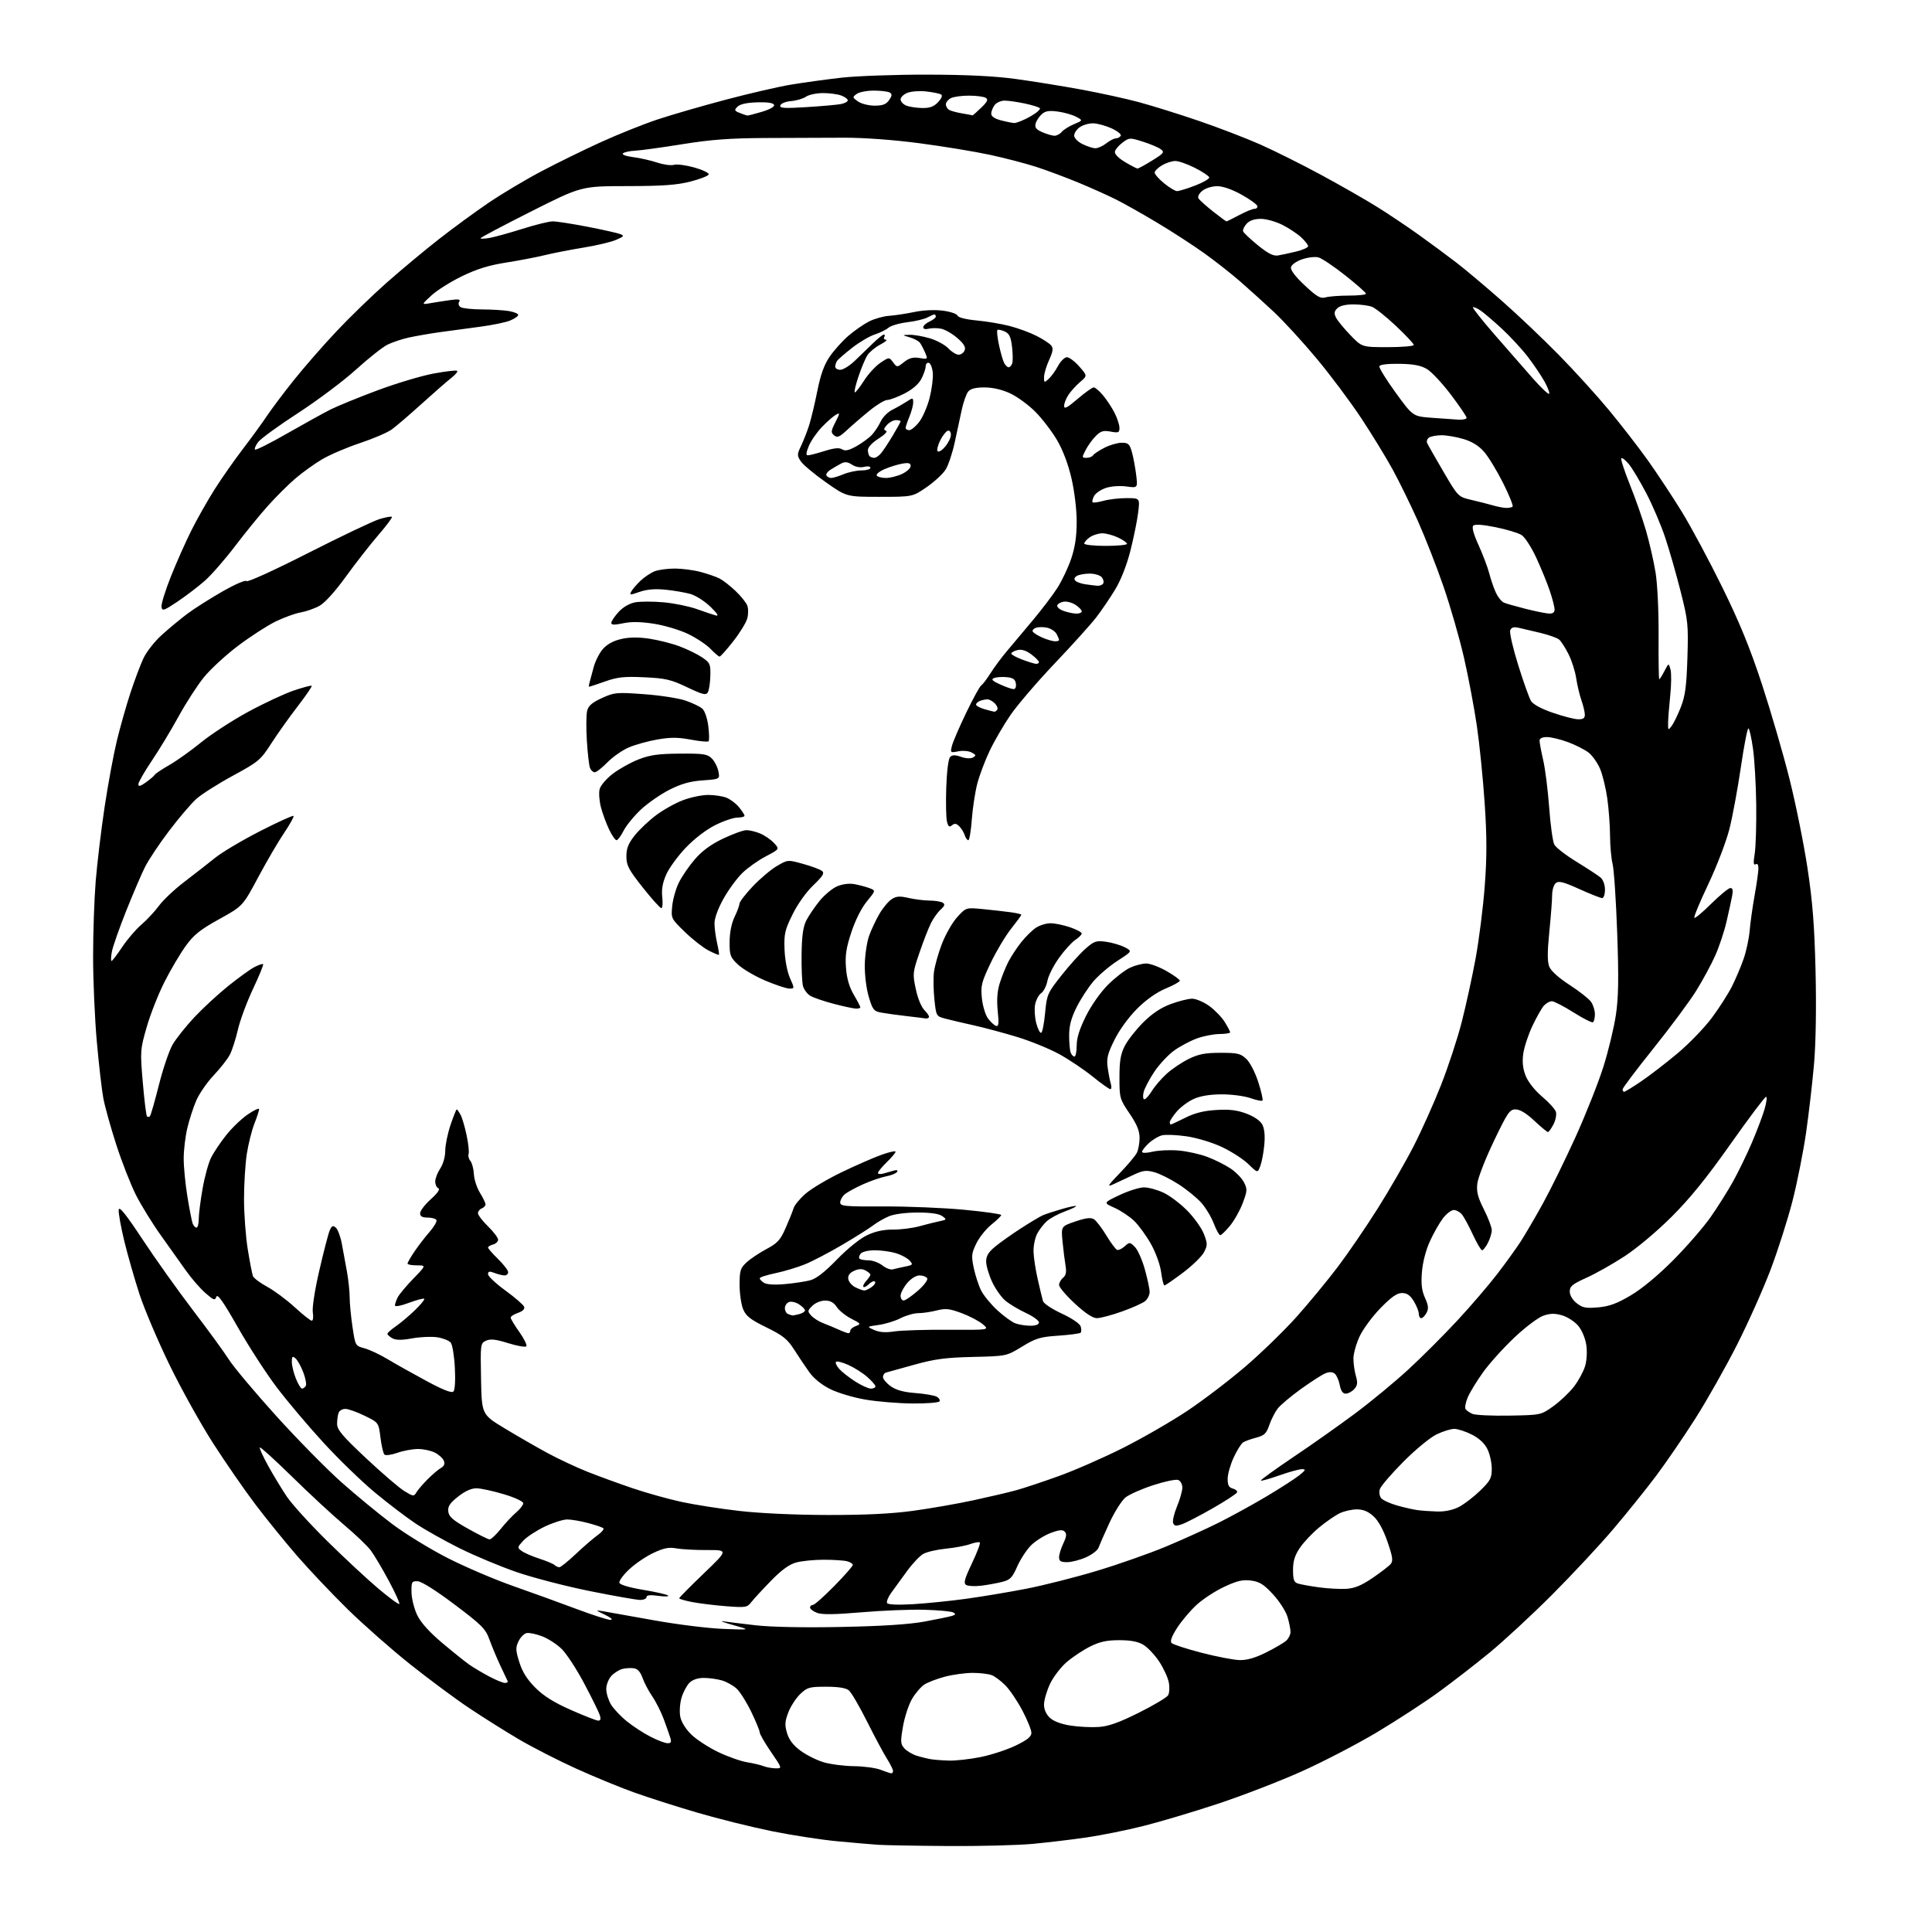 <?xml version="1.0" encoding="UTF-8" standalone="no"?>
<svg 
  version="1.1" 
  xmlns="http://www.w3.org/2000/svg" 
  xmlns:xlink="http://www.w3.org/1999/xlink" 
  xmlns:svg="http://www.w3.org/2000/svg"
  xmlns:rdf="http://www.w3.org/1999/02/22-rdf-syntax-ns#"
  xmlns:cc="http://creativecommons.org/ns#"
  xmlns:dc="http://purl.org/dc/elements/1.1/"
  viewBox="0 0 768 768"
  width="768"
  height="768"
>
<style>svg {background-color: white; }</style>"
<path stroke="none" fill="black" fill-rule="evenodd" d="M376.50,733.82C363.85,733.73 351.48,733.51 349.00,733.33C346.52,733.16 339.32,732.54 333.00,731.95C326.68,731.37 314.95,729.56 306.95,727.95C298.95,726.33 285.60,723.02 277.28,720.58C268.97,718.15 257.53,714.49 251.85,712.45C246.18,710.41 235.81,706.13 228.81,702.95C221.81,699.77 211.67,694.58 206.29,691.42C200.91,688.26 191.98,682.65 186.46,678.95C180.93,675.26 170.36,667.40 162.96,661.51C155.56,655.61 144.39,645.77 138.14,639.64C131.90,633.51 122.87,623.98 118.08,618.45C113.29,612.92 105.85,603.74 101.54,598.05C97.23,592.36 89.68,581.44 84.76,573.79C79.84,566.14 72.05,552.15 67.45,542.69C62.84,533.24 57.45,520.55 55.46,514.50C53.48,508.45 50.74,498.86 49.37,493.20C48.00,487.53 47.02,481.97 47.19,480.85C47.41,479.39 50.11,482.76 56.71,492.76C61.78,500.44 70.78,513.08 76.71,520.85C82.65,528.62 89.08,537.44 91.00,540.46C92.92,543.47 101.43,553.60 109.90,562.97C118.37,572.33 130.10,584.24 135.98,589.44C141.85,594.63 150.86,602.04 156.00,605.89C161.14,609.75 171.00,615.80 177.92,619.33C184.84,622.85 196.57,627.87 204.00,630.48C211.43,633.08 222.76,637.19 229.20,639.61C235.63,642.02 241.70,643.97 242.70,643.93C243.77,643.88 242.88,643.06 240.50,641.91C236.50,639.97 236.50,639.97 240.00,640.54C241.93,640.86 250.93,642.46 260.00,644.10C269.07,645.74 281.45,647.28 287.50,647.51C298.50,647.94 298.50,647.94 291.50,646.00C287.65,644.94 285.85,644.26 287.50,644.50C289.15,644.74 294.96,645.45 300.42,646.08C306.53,646.78 319.60,647.04 334.42,646.74C350.70,646.42 361.42,645.72 367.50,644.60C372.45,643.69 377.36,642.67 378.41,642.35C379.94,641.88 380.04,641.60 378.91,640.97C378.14,640.54 373.00,640.06 367.50,639.91C362.00,639.75 350.75,640.20 342.50,640.91C331.70,641.83 326.73,641.89 324.75,641.12C323.24,640.53 322.00,639.59 322.00,639.02C322.00,638.46 322.50,638.00 323.12,638.00C323.74,638.00 327.56,634.61 331.62,630.48C335.68,626.34 339.00,622.56 339.00,622.09C339.00,621.62 337.99,620.96 336.75,620.63C335.51,620.30 331.35,620.02 327.50,620.02C323.65,620.01 318.70,620.51 316.50,621.11C313.72,621.87 310.67,624.09 306.50,628.36C303.20,631.75 299.69,635.56 298.70,636.82C297.01,639.00 296.46,639.09 288.70,638.50C284.19,638.15 278.14,637.41 275.25,636.86C272.36,636.31 270.00,635.63 270.00,635.34C270.00,635.06 274.39,630.62 279.75,625.48C289.50,616.13 289.50,616.13 281.00,616.17C276.32,616.19 270.84,615.88 268.81,615.50C265.95,614.96 263.92,615.36 259.81,617.27C256.89,618.62 252.54,621.57 250.15,623.81C247.75,626.05 245.99,628.47 246.22,629.19C246.48,629.98 250.26,631.10 255.74,632.00C260.75,632.83 265.18,633.85 265.59,634.26C266.00,634.67 264.24,634.72 261.67,634.37C258.48,633.93 257.00,634.09 257.00,634.86C257.00,635.49 255.87,636.00 254.48,636.00C253.09,636.00 244.11,634.42 234.51,632.49C224.91,630.56 211.76,627.14 205.28,624.90C198.80,622.66 188.63,618.41 182.69,615.45C176.74,612.49 168.87,608.07 165.19,605.61C161.51,603.16 154.22,597.61 149.00,593.27C143.77,588.93 134.54,579.99 128.50,573.39C122.45,566.80 114.10,556.91 109.95,551.41C105.79,545.92 98.85,535.18 94.51,527.56C88.75,517.42 86.46,514.18 86.01,515.48C85.45,517.07 84.95,516.89 81.61,513.96C79.53,512.14 76.06,508.14 73.90,505.07C71.74,502.01 67.23,495.68 63.89,491.00C60.55,486.32 56.12,479.12 54.03,475.00C51.95,470.88 48.43,461.88 46.21,455.00C43.98,448.12 41.67,439.80 41.06,436.50C40.45,433.20 39.29,423.07 38.48,414.00C37.67,404.93 37.01,389.76 37.01,380.30C37.00,370.85 37.47,357.35 38.04,350.30C38.61,343.26 40.20,330.02 41.57,320.88C42.94,311.73 45.15,299.81 46.47,294.38C47.79,288.94 50.21,280.41 51.85,275.42C53.49,270.43 55.82,264.23 57.03,261.66C58.24,259.08 61.54,254.89 64.37,252.35C67.19,249.80 71.75,246.03 74.50,243.96C77.25,241.90 83.53,237.92 88.45,235.11C93.50,232.23 97.65,230.44 98.00,231.00C98.34,231.55 109.09,226.65 122.51,219.83C135.66,213.15 148.42,207.08 150.87,206.34C153.32,205.60 155.54,205.20 155.79,205.46C156.04,205.71 153.59,209.00 150.33,212.77C147.08,216.55 141.28,223.97 137.46,229.26C133.23,235.12 129.13,239.65 127.00,240.82C125.08,241.89 121.70,243.07 119.50,243.46C117.30,243.84 112.80,245.48 109.50,247.09C106.20,248.71 99.52,253.03 94.65,256.70C89.78,260.37 83.66,266.01 81.05,269.23C78.44,272.46 73.92,279.44 71.01,284.76C68.11,290.07 63.31,298.00 60.36,302.38C57.41,306.76 55.00,310.97 55.00,311.74C55.00,312.77 55.77,312.59 57.97,311.02C59.60,309.86 61.19,308.51 61.49,308.01C61.79,307.52 64.43,305.75 67.36,304.08C70.28,302.41 75.96,298.36 79.97,295.09C83.99,291.81 92.40,286.35 98.65,282.96C104.91,279.56 113.06,275.76 116.76,274.50C120.47,273.25 123.69,272.39 123.91,272.61C124.14,272.82 121.64,276.48 118.35,280.75C115.06,285.01 110.34,291.65 107.86,295.50C103.57,302.16 102.82,302.79 92.53,308.38C86.58,311.61 80.05,315.77 78.00,317.62C75.96,319.46 71.12,325.14 67.25,330.24C63.38,335.33 59.05,341.82 57.64,344.65C56.22,347.49 52.83,355.39 50.11,362.22C47.39,369.05 44.85,376.29 44.47,378.32C44.09,380.34 44.03,382.00 44.34,382.00C44.64,382.00 46.54,379.52 48.55,376.49C50.56,373.46 54.00,369.44 56.19,367.57C58.38,365.70 61.54,362.30 63.21,360.03C64.88,357.75 69.46,353.45 73.38,350.47C77.29,347.49 82.75,343.23 85.50,341.01C88.25,338.79 96.28,334.02 103.34,330.41C110.40,326.79 116.40,324.07 116.68,324.34C116.95,324.62 115.29,327.62 112.99,331.02C110.68,334.42 106.03,342.37 102.65,348.70C96.50,360.20 96.50,360.20 87.15,365.37C79.56,369.57 77.06,371.57 73.84,376.02C71.65,379.04 67.86,385.44 65.42,390.26C62.97,395.08 59.78,403.18 58.32,408.26C55.73,417.27 55.70,417.79 56.77,430.34C57.37,437.41 58.12,443.45 58.43,443.77C58.74,444.08 59.27,444.07 59.59,443.74C59.91,443.42 61.52,437.83 63.16,431.33C64.79,424.82 67.25,417.58 68.62,415.23C69.99,412.88 73.86,408.02 77.21,404.43C80.57,400.85 86.65,395.22 90.73,391.94C94.81,388.66 99.51,385.27 101.17,384.41C102.83,383.55 104.37,383.04 104.60,383.27C104.83,383.50 103.02,387.92 100.58,393.09C98.14,398.27 95.43,405.56 94.57,409.29C93.71,413.02 92.28,417.50 91.38,419.23C90.48,420.97 87.58,424.68 84.93,427.48C82.28,430.28 79.16,434.81 77.99,437.53C76.82,440.25 75.23,445.19 74.45,448.49C73.67,451.80 73.02,457.20 73.02,460.50C73.01,463.80 73.67,470.61 74.49,475.63C75.30,480.65 76.25,485.49 76.59,486.38C76.93,487.27 77.62,488.00 78.11,488.00C78.60,488.00 79.00,486.48 79.00,484.63C79.00,482.78 79.68,477.34 80.52,472.56C81.35,467.77 82.90,462.16 83.95,460.10C85.00,458.05 87.67,454.06 89.90,451.25C92.12,448.44 95.97,444.74 98.47,443.02C100.96,441.31 103.00,440.36 103.00,440.91C103.00,441.47 102.15,444.08 101.11,446.71C100.08,449.35 98.73,454.74 98.11,458.69C97.50,462.65 97.00,470.75 97.00,476.69C97.01,482.64 97.67,491.61 98.49,496.63C99.30,501.65 100.23,506.43 100.54,507.25C100.86,508.07 103.42,510.00 106.25,511.54C109.07,513.07 113.99,516.73 117.18,519.66C120.37,522.60 123.41,525.00 123.93,525.00C124.45,525.00 124.64,523.54 124.35,521.75C124.04,519.85 125.12,512.89 126.94,505.00C128.65,497.57 130.50,490.44 131.05,489.15C131.85,487.26 132.33,487.03 133.47,487.98C134.25,488.62 135.33,491.48 135.87,494.33C136.41,497.17 137.33,502.23 137.93,505.56C138.52,508.89 139.00,513.49 139.00,515.77C139.00,518.05 139.50,523.31 140.12,527.45C141.24,534.97 141.25,534.99 144.89,535.97C146.90,536.51 151.02,538.45 154.06,540.28C157.09,542.10 164.00,545.98 169.40,548.89C176.08,552.50 179.54,553.86 180.24,553.16C180.85,552.55 181.08,548.72 180.81,543.64C180.57,538.97 179.83,534.49 179.16,533.70C178.50,532.90 176.13,531.96 173.89,531.60C171.65,531.24 167.16,531.43 163.92,532.01C159.72,532.78 157.45,532.77 156.01,532.01C154.91,531.41 154.00,530.61 154.01,530.21C154.01,529.82 155.48,528.50 157.27,527.28C159.06,526.06 162.47,523.20 164.83,520.93C167.20,518.66 168.91,516.58 168.64,516.30C168.36,516.03 165.63,516.74 162.57,517.89C159.33,519.10 157.00,519.53 157.00,518.92C157.00,518.34 157.50,516.89 158.11,515.68C158.73,514.48 161.52,511.14 164.33,508.25C169.43,503.00 169.43,503.00 165.72,503.00C163.67,503.00 162.00,502.69 162.00,502.30C162.00,501.92 163.22,499.78 164.72,497.55C166.22,495.32 168.93,491.79 170.75,489.71C172.58,487.62 173.80,485.49 173.47,484.96C173.15,484.43 171.56,484.00 169.94,484.00C167.82,484.00 167.00,483.52 167.00,482.28C167.00,481.33 168.91,478.83 171.25,476.72C173.95,474.28 175.04,472.70 174.25,472.36C173.56,472.07 173.00,470.86 173.01,469.67C173.01,468.48 173.91,466.15 175.00,464.50C176.16,462.75 176.99,459.81 176.99,457.44C177.00,455.21 177.94,450.60 179.09,447.19C180.24,443.79 181.35,441.00 181.56,441.00C181.76,441.00 182.45,441.98 183.10,443.18C183.74,444.38 184.82,448.08 185.51,451.41C186.20,454.74 186.54,458.04 186.27,458.75C186.00,459.45 186.32,460.68 186.98,461.48C187.64,462.28 188.27,464.65 188.38,466.76C188.49,468.86 189.57,472.19 190.79,474.16C192.01,476.13 193.00,478.20 193.00,478.76C193.00,479.32 192.32,480.05 191.50,480.36C190.67,480.68 190.00,481.54 190.00,482.27C190.00,483.00 191.80,485.35 194.00,487.50C196.20,489.65 198.00,492.03 198.00,492.80C198.00,493.56 197.10,494.42 196.00,494.71C194.90,495.00 194.00,495.54 194.00,495.91C194.00,496.29 195.80,498.35 198.00,500.50C200.20,502.65 202.00,504.99 202.00,505.70C202.00,506.42 201.35,507.00 200.57,507.00C199.78,507.00 197.98,506.56 196.57,506.02C194.54,505.25 194.00,505.36 194.00,506.51C194.00,507.32 197.10,510.23 200.89,512.99C204.69,515.75 208.03,518.65 208.33,519.43C208.69,520.35 207.85,521.20 205.94,521.87C204.32,522.43 203.00,523.29 203.00,523.77C203.00,524.25 204.57,526.85 206.48,529.54C208.39,532.24 209.62,534.78 209.21,535.19C208.80,535.60 205.55,535.03 201.99,533.92C197.06,532.38 194.96,532.15 193.23,532.94C190.99,533.96 190.95,534.24 191.22,548.12C191.50,562.27 191.50,562.27 200.50,567.73C205.45,570.73 213.10,575.14 217.50,577.53C221.90,579.91 229.10,583.29 233.50,585.04C237.90,586.79 246.00,589.74 251.50,591.61C257.00,593.47 265.69,595.90 270.81,597.01C275.94,598.13 286.29,599.75 293.81,600.61C302.02,601.56 316.11,602.21 329.00,602.23C343.83,602.26 354.36,601.75 362.93,600.58C369.77,599.65 380.57,597.76 386.93,596.39C393.29,595.02 400.98,593.22 404.00,592.38C407.02,591.55 414.68,589.00 421.00,586.72C427.32,584.44 438.80,579.41 446.50,575.53C454.20,571.65 465.68,565.03 472.00,560.82C478.32,556.60 488.73,548.67 495.12,543.18C501.51,537.69 510.68,528.77 515.51,523.35C520.34,517.93 527.65,509.07 531.75,503.66C535.85,498.25 543.04,487.73 547.73,480.28C552.42,472.83 558.83,461.70 561.98,455.54C565.13,449.39 570.01,438.50 572.82,431.35C575.64,424.20 579.32,413.02 581.00,406.51C582.67,400.00 585.18,388.57 586.56,381.10C587.93,373.64 589.58,360.62 590.21,352.18C591.09,340.46 591.08,332.64 590.17,319.16C589.52,309.45 588.12,295.65 587.07,288.50C586.02,281.35 583.73,269.20 581.97,261.50C580.21,253.80 576.54,241.04 573.81,233.15C571.09,225.26 566.51,213.56 563.65,207.15C560.78,200.74 556.30,191.58 553.68,186.78C551.07,181.98 545.42,172.75 541.13,166.26C536.85,159.78 528.84,149.07 523.34,142.48C517.84,135.89 510.21,127.58 506.39,124.00C502.56,120.42 496.53,114.97 492.97,111.87C489.41,108.77 482.97,103.71 478.65,100.62C474.33,97.53 466.01,92.13 460.15,88.62C454.29,85.10 446.80,80.88 443.50,79.23C440.20,77.59 433.49,74.58 428.58,72.55C423.67,70.53 416.25,67.75 412.08,66.39C407.91,65.03 399.55,62.84 393.50,61.54C387.45,60.24 374.85,58.17 365.50,56.94C355.15,55.58 343.42,54.72 335.50,54.74C328.35,54.76 314.27,54.81 304.20,54.86C290.09,54.93 282.55,55.50 271.20,57.33C263.12,58.63 254.70,59.79 252.50,59.90C250.30,60.01 248.11,60.49 247.63,60.97C247.13,61.47 248.86,62.10 251.63,62.45C254.31,62.78 258.62,63.76 261.20,64.61C263.79,65.47 266.81,65.88 267.93,65.52C269.04,65.17 272.68,65.65 276.01,66.58C279.34,67.52 281.91,68.76 281.72,69.35C281.52,69.93 278.24,71.20 274.43,72.18C269.06,73.55 263.40,73.96 249.30,73.98C231.09,74.00 231.09,74.00 211.05,84.10C200.02,89.66 191.00,94.43 191.00,94.71C191.00,94.99 192.69,94.92 194.75,94.55C196.81,94.18 202.67,92.55 207.76,90.94C212.86,89.32 218.26,88.00 219.76,88.00C221.27,88.00 227.45,88.96 233.50,90.13C239.55,91.31 245.40,92.61 246.50,93.03C248.27,93.71 248.09,93.98 244.87,95.36C242.88,96.22 237.03,97.61 231.87,98.44C226.72,99.28 219.80,100.63 216.50,101.44C213.20,102.25 206.30,103.57 201.16,104.38C194.41,105.43 189.56,106.93 183.66,109.79C179.17,111.97 173.70,115.41 171.50,117.44C167.50,121.13 167.50,121.13 171.00,120.53C172.93,120.19 176.48,119.64 178.91,119.30C182.32,118.82 183.14,118.97 182.53,119.95C182.07,120.70 182.32,121.59 183.12,122.10C183.88,122.58 187.65,122.98 191.50,123.00C195.35,123.01 200.19,123.30 202.25,123.64C204.31,123.98 206.00,124.68 206.00,125.18C206.00,125.69 204.54,126.70 202.75,127.43C200.96,128.17 195.45,129.29 190.50,129.93C185.55,130.57 178.35,131.54 174.50,132.09C170.65,132.64 165.25,133.58 162.50,134.18C159.75,134.78 155.91,136.07 153.97,137.04C152.03,138.02 146.40,142.48 141.47,146.95C136.54,151.43 126.19,159.18 118.48,164.19C110.77,169.20 103.63,174.38 102.63,175.72C101.63,177.05 101.06,178.40 101.38,178.72C101.70,179.04 107.48,176.13 114.23,172.26C120.98,168.40 128.75,164.11 131.50,162.73C134.25,161.36 142.57,157.96 150.00,155.19C157.43,152.41 167.48,149.40 172.34,148.49C177.20,147.59 181.43,147.10 181.74,147.41C182.05,147.72 181.00,148.99 179.40,150.23C177.81,151.47 172.52,156.09 167.65,160.49C162.79,164.90 157.41,169.50 155.71,170.73C154.00,171.96 148.33,174.39 143.10,176.13C137.87,177.87 131.10,180.77 128.05,182.57C125.00,184.37 120.19,187.83 117.37,190.25C114.55,192.67 109.65,197.55 106.49,201.08C103.32,204.61 97.46,211.82 93.45,217.09C89.44,222.37 84.02,228.58 81.39,230.89C78.76,233.20 73.89,236.92 70.56,239.15C65.10,242.80 64.47,243.01 64.20,241.25C64.03,240.17 65.72,234.71 67.95,229.12C70.18,223.52 73.87,215.24 76.14,210.72C78.41,206.20 82.54,198.90 85.33,194.50C88.12,190.10 93.16,182.90 96.53,178.50C99.90,174.10 104.16,168.25 105.99,165.50C107.82,162.75 112.66,156.31 116.73,151.20C120.81,146.08 128.47,137.31 133.76,131.70C139.04,126.09 148.03,117.38 153.73,112.35C159.43,107.31 168.71,99.58 174.36,95.16C180.00,90.74 188.94,84.19 194.23,80.61C199.51,77.03 208.93,71.40 215.17,68.12C221.40,64.83 232.06,59.60 238.85,56.51C245.64,53.41 255.77,49.36 261.35,47.50C266.93,45.64 279.15,42.10 288.50,39.63C297.85,37.15 309.55,34.45 314.50,33.63C319.45,32.81 328.45,31.57 334.50,30.88C340.55,30.20 355.85,29.65 368.50,29.67C384.29,29.70 395.36,30.24 403.80,31.40C410.57,32.32 422.27,34.21 429.80,35.59C437.34,36.98 447.74,39.25 452.91,40.66C458.09,42.06 468.69,45.37 476.46,48.02C484.23,50.67 495.27,54.91 501.00,57.45C506.72,59.99 517.69,65.47 525.37,69.63C533.05,73.79 542.97,79.46 547.42,82.24C551.86,85.01 559.33,90.01 564.00,93.35C568.67,96.70 575.42,101.68 579.00,104.44C582.58,107.19 590.67,114.01 597.00,119.58C603.33,125.15 613.53,134.84 619.68,141.11C625.83,147.37 634.77,157.22 639.56,163.00C644.35,168.78 651.32,177.78 655.06,183.01C658.79,188.25 664.88,197.47 668.59,203.51C672.30,209.56 679.53,223.05 684.66,233.50C691.52,247.46 695.70,257.68 700.41,272.03C703.93,282.77 708.85,299.66 711.33,309.55C713.82,319.45 717.04,335.41 718.50,345.02C720.54,358.51 721.27,367.87 721.71,386.00C722.06,400.55 721.82,414.64 721.10,423.00C720.45,430.43 719.03,442.74 717.93,450.36C716.82,457.98 714.40,470.17 712.53,477.46C710.66,484.74 706.77,496.95 703.88,504.60C700.99,512.24 694.98,525.70 690.53,534.50C686.08,543.30 678.62,556.49 673.97,563.82C669.31,571.14 662.23,581.49 658.22,586.82C654.22,592.14 646.57,601.65 641.22,607.94C635.88,614.23 624.96,625.93 616.97,633.94C608.98,641.95 597.73,652.36 591.97,657.08C586.21,661.80 577.06,668.88 571.64,672.81C566.22,676.75 555.31,683.84 547.40,688.58C539.49,693.31 525.93,700.36 517.26,704.24C508.59,708.12 493.62,713.89 484.00,717.07C474.38,720.25 461.10,724.21 454.50,725.86C447.90,727.52 437.77,729.56 432.00,730.40C426.23,731.25 416.55,732.40 410.50,732.97C404.45,733.53 389.15,733.92 376.50,733.82zM354.25,704.92C354.66,704.97 355.00,704.54 355.00,703.98C355.00,703.42 353.92,701.24 352.59,699.14C351.26,697.04 347.70,690.39 344.68,684.36C341.66,678.33 338.40,672.74 337.44,671.95C336.27,670.98 333.30,670.50 328.41,670.50C321.74,670.50 320.89,670.74 318.09,673.42C316.41,675.03 314.29,678.30 313.37,680.70C311.99,684.32 311.90,685.73 312.87,688.96C313.67,691.64 315.35,693.82 318.26,695.96C320.58,697.67 324.71,699.73 327.42,700.53C330.14,701.34 335.54,702.03 339.43,702.08C343.32,702.12 348.07,702.76 350.00,703.50C351.93,704.24 353.84,704.88 354.25,704.92zM308.24,702.94C310.99,703.00 310.99,703.00 306.49,696.44C304.02,692.83 302.00,689.33 302.00,688.66C302.00,687.99 300.48,684.31 298.63,680.47C296.78,676.64 294.15,672.48 292.79,671.23C291.43,669.98 288.79,668.51 286.92,667.98C285.04,667.44 281.82,667.00 279.76,667.00C277.37,667.00 275.29,667.71 274.06,668.94C272.99,670.01 271.58,672.67 270.93,674.85C270.28,677.02 270.04,680.39 270.40,682.32C270.80,684.47 272.50,687.24 274.78,689.48C276.83,691.48 281.65,694.63 285.50,696.47C289.35,698.31 294.52,700.14 297.00,700.53C299.48,700.93 302.40,701.62 303.50,702.06C304.60,702.51 306.73,702.90 308.24,702.94zM377.29,699.86C379.93,699.94 385.55,699.31 389.79,698.46C394.03,697.61 400.31,695.55 403.75,693.89C408.39,691.65 410.00,690.35 410.00,688.83C410.00,687.71 408.40,683.75 406.45,680.03C404.49,676.31 401.47,671.81 399.72,670.03C397.97,668.24 395.49,666.38 394.21,665.89C392.92,665.40 389.52,665.00 386.64,665.00C383.77,665.00 378.84,665.67 375.68,666.49C372.53,667.32 368.82,668.73 367.43,669.64C366.05,670.54 363.84,673.13 362.52,675.39C361.21,677.65 359.60,682.56 358.95,686.30C357.90,692.37 357.96,693.30 359.51,695.01C360.46,696.06 362.65,697.37 364.37,697.91C366.09,698.45 368.62,699.08 370.00,699.31C371.38,699.54 374.66,699.79 377.29,699.86zM265.32,692.95C266.75,692.99 266.99,692.52 266.44,690.75C266.06,689.51 264.88,686.17 263.83,683.33C262.77,680.48 260.73,676.43 259.28,674.33C257.83,672.22 256.10,668.92 255.42,667.00C254.60,664.65 253.47,663.39 252.00,663.17C250.79,662.98 248.73,663.10 247.43,663.43C246.12,663.76 244.14,665.00 243.03,666.20C241.90,667.41 241.00,669.74 241.00,671.44C241.01,673.12 241.86,675.89 242.89,677.59C243.93,679.29 246.74,682.28 249.14,684.22C251.54,686.17 255.75,688.92 258.50,690.33C261.25,691.75 264.32,692.93 265.32,692.95zM436.78,686.50C440.66,686.24 444.86,684.74 452.72,680.82C458.58,677.89 463.81,674.79 464.33,673.91C464.86,673.04 464.99,670.74 464.62,668.81C464.26,666.87 462.54,663.14 460.81,660.52C459.07,657.90 456.27,654.91 454.58,653.88C452.40,652.55 449.59,652.01 444.95,652.00C439.96,652.00 437.20,652.60 433.38,654.50C430.62,655.87 426.42,658.66 424.04,660.69C421.67,662.73 418.67,666.66 417.37,669.44C416.08,672.22 415.02,675.88 415.01,677.58C415.00,679.51 415.86,681.46 417.33,682.84C418.81,684.23 421.83,685.37 425.58,685.95C428.84,686.46 433.87,686.70 436.78,686.50zM237.82,683.98C238.72,683.99 238.92,683.31 238.44,681.82C238.06,680.62 235.28,674.96 232.25,669.25C229.22,663.53 225.18,657.33 223.26,655.47C221.34,653.60 217.85,651.34 215.50,650.45C213.14,649.55 210.38,648.97 209.37,649.17C208.35,649.36 206.89,650.83 206.13,652.42C204.91,654.95 204.96,656.02 206.46,660.81C207.68,664.67 209.57,667.66 212.85,670.93C216.15,674.22 220.26,676.79 227.00,679.76C232.22,682.07 237.09,683.97 237.82,683.98zM200.73,669.00C201.52,669.00 202.00,668.66 201.79,668.25C201.58,667.84 200.25,665.02 198.84,662.00C197.43,658.98 195.50,654.35 194.55,651.72C193.00,647.45 191.53,645.97 180.66,637.79C173.22,632.19 167.53,628.61 166.00,628.57C163.68,628.50 163.51,628.83 163.58,633.00C163.63,635.48 164.64,639.53 165.83,642.00C167.25,644.98 170.62,648.72 175.74,653.05C180.01,656.65 184.86,660.54 186.53,661.71C188.19,662.87 191.75,664.99 194.43,666.41C197.11,667.83 199.94,669.00 200.73,669.00zM492.78,659.91C495.70,659.97 499.02,659.02 503.28,656.89C506.70,655.18 510.29,653.08 511.25,652.23C512.21,651.38 513.00,649.80 513.00,648.71C513.00,647.62 512.46,644.92 511.80,642.71C511.13,640.50 508.55,636.48 506.05,633.78C502.36,629.79 500.71,628.75 497.31,628.30C493.98,627.87 491.79,628.38 486.63,630.79C483.06,632.46 478.11,635.70 475.63,637.99C473.14,640.28 469.67,644.39 467.91,647.13C465.72,650.55 465.04,652.44 465.75,653.15C466.31,653.71 471.66,655.45 477.64,657.00C483.61,658.55 490.43,659.86 492.78,659.91zM158.73,637.60C159.01,637.32 157.11,633.14 154.51,628.30C151.91,623.46 148.69,618.05 147.35,616.27C146.02,614.49 141.23,609.92 136.71,606.11C132.20,602.30 122.93,593.72 116.13,587.04C109.32,580.37 103.54,575.12 103.29,575.38C103.03,575.64 104.52,578.92 106.59,582.67C108.67,586.43 112.03,591.98 114.07,595.00C116.12,598.02 123.35,605.97 130.14,612.66C136.94,619.36 146.04,627.82 150.37,631.47C154.69,635.12 158.46,637.88 158.73,637.60zM362.89,637.69C368.17,637.38 377.68,636.42 384.00,635.55C390.32,634.69 401.12,632.88 408.00,631.54C414.88,630.20 427.48,627.01 436.00,624.44C444.52,621.88 456.88,617.54 463.45,614.80C470.02,612.06 479.47,607.78 484.45,605.29C489.43,602.80 498.00,598.09 503.50,594.82C509.00,591.54 514.85,587.77 516.50,586.44C519.08,584.35 519.22,584.01 517.50,584.03C516.40,584.03 512.37,585.14 508.55,586.49C504.74,587.84 501.43,588.77 501.22,588.55C501.00,588.33 506.82,584.12 514.16,579.18C521.50,574.25 532.60,566.41 538.83,561.76C545.06,557.11 554.51,549.30 559.83,544.40C565.15,539.51 573.88,530.77 579.24,525.00C584.60,519.23 591.75,510.90 595.13,506.50C598.51,502.10 602.73,496.25 604.51,493.50C606.28,490.75 610.24,483.99 613.29,478.47C616.34,472.96 622.21,461.00 626.34,451.90C630.46,442.79 635.45,430.21 637.42,423.92C639.39,417.64 641.61,408.40 642.35,403.40C643.38,396.42 643.50,388.86 642.86,370.90C642.41,358.03 641.59,345.70 641.04,343.50C640.50,341.30 640.04,336.27 640.02,332.32C640.01,328.37 639.52,321.71 638.94,317.51C638.35,313.31 637.05,307.95 636.04,305.59C635.03,303.23 632.99,300.35 631.52,299.19C630.04,298.03 626.38,296.16 623.38,295.04C620.38,293.92 616.59,293.00 614.96,293.00C613.05,293.00 612.00,293.51 612.00,294.44C612.00,295.23 612.65,298.72 613.45,302.19C614.25,305.66 615.32,314.16 615.83,321.08C616.33,327.99 617.25,334.60 617.87,335.75C618.49,336.91 622.48,339.99 626.75,342.60C631.01,345.22 635.29,348.02 636.25,348.83C637.27,349.70 638.00,351.70 638.00,353.65C638.00,355.49 637.49,357.00 636.88,357.00C636.26,357.00 632.18,355.39 627.82,353.42C621.48,350.55 619.61,350.08 618.45,351.04C617.65,351.70 617.00,353.83 617.00,355.76C617.00,357.69 616.50,364.28 615.88,370.39C615.07,378.45 615.07,382.26 615.86,384.26C616.54,385.96 619.62,388.74 623.94,391.53C627.78,394.01 631.61,397.03 632.46,398.24C633.31,399.45 634.00,401.67 634.00,403.16C634.00,404.66 633.65,406.10 633.22,406.36C632.80,406.63 629.31,404.86 625.47,402.43C621.64,400.01 617.78,398.02 616.90,398.01C616.03,398.01 614.60,398.79 613.73,399.75C612.86,400.71 610.80,404.35 609.16,407.83C607.51,411.31 605.87,416.29 605.52,418.89C605.06,422.23 605.35,424.83 606.50,427.71C607.47,430.13 610.13,433.48 613.00,435.91C615.68,438.16 618.15,440.88 618.49,441.95C618.83,443.02 618.39,445.27 617.53,446.95C616.66,448.63 615.67,450.00 615.33,450.00C614.99,450.00 612.54,447.97 609.90,445.50C606.74,442.54 604.19,441.00 602.47,441.00C600.11,441.00 599.28,442.23 593.79,453.70C590.44,460.69 587.50,468.26 587.25,470.52C586.88,473.73 587.46,475.97 589.89,480.78C591.60,484.17 593.00,487.88 593.00,489.02C593.00,490.16 592.31,492.43 591.47,494.05C590.64,495.67 589.59,497.00 589.16,497.00C588.72,497.00 587.07,494.19 585.47,490.75C583.88,487.31 581.93,483.71 581.14,482.75C580.34,481.79 578.88,481.00 577.90,481.00C576.91,481.00 574.97,482.48 573.59,484.29C572.21,486.10 569.88,490.20 568.42,493.40C566.81,496.92 565.55,501.76 565.24,505.64C564.85,510.45 565.16,513.02 566.46,515.91C567.83,518.95 567.96,520.21 567.06,521.88C566.44,523.05 565.50,524.00 564.96,524.00C564.43,524.00 564.00,523.21 564.00,522.25C563.99,521.29 563.10,519.04 562.01,517.25C560.56,514.87 559.30,514.00 557.31,514.00C555.31,514.00 553.07,515.58 548.74,520.02C545.52,523.33 541.79,528.39 540.45,531.27C539.12,534.15 538.02,538.08 538.01,540.01C538.00,541.94 538.44,545.06 538.98,546.95C539.77,549.70 539.64,550.73 538.33,552.19C537.43,553.18 535.91,554.00 534.96,554.00C533.78,554.00 533.02,552.91 532.58,550.60C532.23,548.73 531.34,546.70 530.60,546.08C529.68,545.32 528.47,545.27 526.87,545.91C525.57,546.43 521.17,549.25 517.10,552.18C513.03,555.11 508.84,558.65 507.80,560.06C506.75,561.46 505.29,564.38 504.54,566.55C503.41,569.86 502.59,570.64 499.34,571.49C497.23,572.05 494.89,572.89 494.15,573.37C493.40,573.85 491.72,576.55 490.41,579.37C489.09,582.19 488.02,586.00 488.01,587.84C488.00,590.37 488.50,591.32 490.04,591.72C491.16,592.01 491.94,592.69 491.76,593.23C491.58,593.77 487.24,596.61 482.11,599.54C476.98,602.48 471.47,605.34 469.85,605.90C467.50,606.72 466.79,606.63 466.34,605.43C466.02,604.61 466.71,601.64 467.88,598.83C469.05,596.03 470.00,592.65 470.00,591.34C470.00,590.02 469.26,588.65 468.36,588.31C467.46,587.96 463.00,588.89 458.46,590.37C453.91,591.85 448.95,594.04 447.44,595.23C445.93,596.42 443.02,601.02 440.98,605.45C438.94,609.88 437.00,614.31 436.65,615.29C436.31,616.28 434.11,617.96 431.77,619.02C429.42,620.08 426.04,620.97 424.25,620.98C421.68,621.00 421.00,620.59 421.00,619.03C421.00,617.95 421.76,615.47 422.69,613.52C423.96,610.86 424.09,609.69 423.24,608.84C422.38,607.98 420.96,608.13 417.54,609.43C415.03,610.39 411.56,612.59 409.83,614.32C408.10,616.06 405.64,619.82 404.37,622.69C402.37,627.22 401.57,628.03 398.28,628.85C396.20,629.37 392.46,630.05 389.98,630.35C387.49,630.65 384.83,630.51 384.07,630.04C382.95,629.35 383.39,627.71 386.36,621.45C388.39,617.19 389.80,613.46 389.50,613.16C389.20,612.86 387.47,613.15 385.67,613.80C383.86,614.46 379.49,615.28 375.94,615.63C372.40,615.98 368.36,616.92 366.98,617.72C365.59,618.51 362.66,621.62 360.48,624.63C358.29,627.63 355.50,631.48 354.27,633.17C353.04,634.86 352.31,636.70 352.65,637.25C353.04,637.87 356.91,638.04 362.89,637.69zM535.06,631.59C538.48,631.39 541.12,630.31 545.60,627.27C548.89,625.04 552.14,622.53 552.83,621.70C553.85,620.48 553.61,618.83 551.54,612.85C549.90,608.09 547.94,604.53 545.99,602.75C543.87,600.82 541.90,600.00 539.39,600.00C537.41,600.00 534.37,600.68 532.62,601.51C530.87,602.34 527.20,604.86 524.47,607.11C521.74,609.35 518.26,613.02 516.75,615.25C514.70,618.27 514.00,620.52 514.00,624.08C514.00,627.96 514.37,628.98 515.97,629.49C517.05,629.83 520.76,630.50 524.22,630.98C527.67,631.46 532.55,631.73 535.06,631.59zM222.36,623.00C222.89,623.00 225.83,620.62 228.91,617.72C231.98,614.82 235.85,611.48 237.50,610.30C239.15,609.13 240.21,607.87 239.85,607.52C239.50,607.16 236.80,606.23 233.85,605.45C230.91,604.66 227.15,604.02 225.50,604.01C223.85,604.01 219.80,605.29 216.50,606.87C213.20,608.45 209.38,610.96 208.00,612.45C205.58,615.08 205.56,615.20 207.40,616.55C208.44,617.31 211.59,618.68 214.40,619.59C217.20,620.50 219.93,621.64 220.45,622.12C220.97,622.61 221.83,623.00 222.36,623.00zM194.58,611.93C195.18,611.97 197.20,610.09 199.07,607.75C200.94,605.41 203.72,602.45 205.24,601.16C206.76,599.87 208.00,598.25 208.00,597.56C208.00,596.84 204.61,595.27 200.25,593.97C195.99,592.69 191.10,591.63 189.40,591.62C187.37,591.61 184.84,592.75 182.09,594.93C178.80,597.54 177.96,598.81 178.20,600.85C178.44,602.92 180.01,604.30 186.00,607.66C190.12,609.97 193.99,611.90 194.58,611.93zM571.29,600.85C574.32,600.94 577.48,600.28 579.89,599.06C581.99,597.99 585.79,595.08 588.35,592.59C592.46,588.60 593.00,587.58 593.00,583.79C593.00,581.43 592.21,577.92 591.25,576.00C590.11,573.72 587.94,571.71 585.04,570.25C582.58,569.01 579.46,568.00 578.10,568.00C576.74,568.00 573.58,568.98 571.07,570.19C568.50,571.42 562.71,576.19 557.85,581.08C553.10,585.86 548.90,590.75 548.52,591.94C548.13,593.17 548.36,594.73 549.05,595.56C549.72,596.36 552.57,597.67 555.38,598.46C558.20,599.26 561.85,600.08 563.50,600.30C565.15,600.52 568.66,600.77 571.29,600.85zM165.50,593.28C166.05,592.31 168.08,589.94 170.01,588.01C171.94,586.08 174.34,584.05 175.33,583.50C176.54,582.83 176.91,581.91 176.45,580.71C176.07,579.73 174.48,578.27 172.93,577.46C171.37,576.66 168.33,576.00 166.18,576.00C164.02,576.00 160.31,576.68 157.95,577.52C155.58,578.36 153.26,578.66 152.81,578.21C152.35,577.75 151.64,574.70 151.24,571.44C150.50,565.50 150.50,565.50 145.00,562.81C141.97,561.33 138.54,560.09 137.36,560.06C136.18,560.03 134.94,560.71 134.61,561.58C134.27,562.45 134.00,564.44 134.00,566.01C134.00,568.35 136.06,570.79 145.51,579.66C151.84,585.60 158.70,591.49 160.76,592.74C164.26,594.88 164.56,594.91 165.50,593.28zM600.04,562.73C612.57,562.50 612.57,562.50 617.54,558.93C620.27,556.97 623.95,553.46 625.72,551.14C627.49,548.82 629.46,545.18 630.10,543.06C630.78,540.79 630.97,537.30 630.57,534.60C630.17,531.96 628.81,528.74 627.37,527.02C625.98,525.38 623.14,523.52 621.05,522.90C618.18,522.04 616.38,522.05 613.63,522.96C611.57,523.64 606.55,527.40 602.04,531.64C597.66,535.76 592.02,542.03 589.49,545.57C586.96,549.11 584.23,553.60 583.42,555.55C582.60,557.49 582.22,559.55 582.57,560.11C582.92,560.68 584.17,561.55 585.35,562.05C586.53,562.54 593.14,562.85 600.04,562.73zM362.69,557.91C357.09,557.86 348.68,557.16 344.00,556.36C339.32,555.57 333.04,553.69 330.03,552.19C326.64,550.50 323.48,547.95 321.72,545.48C320.15,543.29 317.44,539.25 315.69,536.50C313.00,532.29 311.26,530.89 304.66,527.66C298.30,524.54 296.56,523.19 295.41,520.44C294.64,518.58 294.00,514.21 294.00,510.72C294.00,505.08 294.31,504.09 296.75,501.83C298.26,500.43 301.82,498.04 304.66,496.53C309.07,494.18 310.19,492.95 312.31,488.14C313.68,485.04 315.09,481.50 315.46,480.28C315.82,479.06 318.00,476.43 320.31,474.44C322.61,472.45 329.00,468.66 334.50,466.01C340.00,463.35 347.09,460.25 350.25,459.11C353.41,457.96 356.00,457.38 356.00,457.82C356.00,458.25 354.43,460.13 352.50,462.00C350.57,463.87 349.00,465.78 349.00,466.26C349.00,466.74 350.01,466.84 351.25,466.49C352.49,466.13 354.34,465.60 355.38,465.31C356.55,464.98 357.00,465.19 356.59,465.85C356.23,466.44 354.28,467.23 352.26,467.61C350.24,467.99 346.09,469.42 343.04,470.79C339.99,472.16 336.71,473.96 335.75,474.80C334.79,475.63 334.00,477.06 334.00,477.99C334.00,479.49 335.74,479.65 351.25,479.58C360.74,479.54 375.14,480.13 383.25,480.90C391.36,481.67 398.00,482.61 398.00,482.99C398.00,483.36 396.25,485.07 394.11,486.79C391.97,488.51 389.26,491.90 388.09,494.32C386.18,498.27 386.08,499.26 387.10,504.11C387.73,507.07 389.05,511.10 390.04,513.04C391.02,514.99 393.90,518.49 396.42,520.82C398.95,523.15 402.17,525.49 403.57,526.03C404.98,526.56 407.68,527.00 409.57,527.00C411.76,527.00 413.00,526.52 413.00,525.67C413.00,524.94 410.66,523.25 407.80,521.92C404.93,520.59 401.27,518.39 399.65,517.04C398.04,515.69 395.66,512.31 394.37,509.54C393.08,506.77 392.02,503.15 392.01,501.50C392.00,499.26 392.92,497.74 395.65,495.50C397.66,493.85 402.27,490.58 405.90,488.24C409.53,485.90 413.40,483.59 414.50,483.11C415.60,482.63 418.95,481.52 421.95,480.65C424.94,479.77 427.56,479.22 427.76,479.42C427.96,479.62 425.96,480.59 423.31,481.56C420.66,482.54 417.44,484.27 416.15,485.42C414.87,486.56 413.12,488.82 412.28,490.44C411.44,492.05 410.79,495.21 410.84,497.45C410.88,499.69 411.63,504.67 412.51,508.51C413.38,512.35 414.32,516.28 414.61,517.23C414.89,518.17 418.24,520.40 422.05,522.16C426.07,524.02 429.24,526.17 429.58,527.26C429.91,528.30 429.90,529.43 429.57,529.77C429.23,530.11 425.25,530.64 420.72,530.95C413.48,531.44 411.76,531.96 406.29,535.30C400.08,539.09 400.08,539.09 386.79,539.40C375.97,539.65 371.64,540.22 363.50,542.48C358.00,544.01 352.94,545.41 352.25,545.60C351.56,545.78 351.00,546.60 351.00,547.40C351.00,548.21 352.38,549.85 354.07,551.05C356.22,552.58 359.17,553.40 363.82,553.75C367.50,554.03 371.30,554.68 372.28,555.18C373.26,555.69 373.79,556.53 373.47,557.05C373.15,557.57 368.30,557.96 362.69,557.91zM120.05,552.00C120.51,552.00 121.18,551.52 121.55,550.92C121.91,550.33 121.47,547.89 120.55,545.50C119.64,543.11 118.24,540.62 117.45,539.96C116.25,538.96 116.00,539.20 116.00,541.36C116.00,542.79 116.72,545.77 117.61,547.98C118.49,550.19 119.59,552.00 120.05,552.00zM346.20,552.00C347.19,552.00 348.00,551.60 348.00,551.10C348.00,550.61 346.53,548.92 344.74,547.35C342.95,545.78 339.57,543.64 337.23,542.59C334.89,541.54 332.69,540.98 332.33,541.34C331.97,541.70 332.54,542.96 333.59,544.15C334.64,545.33 337.50,547.58 339.95,549.15C342.39,550.72 345.20,552.00 346.20,552.00zM337.25,529.98C337.66,529.99 338.00,529.54 338.00,528.97C338.00,528.40 339.01,527.56 340.24,527.11C342.33,526.33 342.22,526.15 338.39,524.20C336.14,523.05 333.55,520.96 332.63,519.56C331.45,517.76 330.07,517.00 327.98,517.00C326.29,517.00 324.09,517.91 322.92,519.08C320.97,521.03 320.95,521.28 322.49,522.99C323.40,523.99 325.57,525.36 327.32,526.02C329.07,526.68 331.85,527.84 333.50,528.59C335.15,529.34 336.84,529.96 337.25,529.98zM355.50,529.26C358.25,528.84 367.89,528.54 376.93,528.60C393.35,528.70 393.35,528.70 390.72,526.44C389.28,525.20 385.51,523.21 382.34,522.02C377.45,520.19 375.94,520.03 372.35,520.93C370.02,521.52 366.72,522.00 365.02,522.00C363.31,522.00 360.14,522.91 357.96,524.02C355.79,525.13 351.87,526.33 349.25,526.69C344.50,527.35 344.50,527.35 347.50,528.69C349.59,529.62 352.01,529.80 355.50,529.26zM436.00,523.99C434.35,523.98 431.37,522.00 427.25,518.17C423.81,514.98 421.00,511.67 421.00,510.81C421.00,509.95 421.71,508.65 422.59,507.93C423.74,506.97 424.01,505.65 423.56,503.06C423.23,501.10 422.69,496.80 422.37,493.49C421.80,487.48 421.80,487.48 427.48,485.55C431.61,484.15 433.63,483.90 434.83,484.64C435.75,485.21 437.97,488.11 439.77,491.08C441.57,494.06 443.51,496.66 444.08,496.85C444.65,497.05 446.01,496.40 447.09,495.42C449.00,493.69 449.15,493.70 451.14,495.69C452.27,496.83 454.06,500.84 455.10,504.61C456.15,508.37 457.00,512.41 457.00,513.57C457.00,514.74 456.21,516.36 455.25,517.18C454.29,518.00 450.12,519.87 446.00,521.34C441.88,522.81 437.38,524.00 436.00,523.99zM315.00,522.91C315.27,522.94 316.51,522.70 317.75,522.37C318.99,522.04 320.00,521.38 320.00,520.91C320.00,520.43 318.94,519.35 317.64,518.50C316.34,517.65 314.54,517.24 313.64,517.58C312.74,517.93 312.00,519.03 312.00,520.02C312.00,521.02 312.56,522.06 313.25,522.34C313.94,522.62 314.73,522.87 315.00,522.91zM635.29,519.70C639.74,519.30 642.74,518.20 648.29,514.91C652.76,512.26 659.17,506.94 665.16,500.91C670.47,495.56 677.14,487.88 679.98,483.84C682.81,479.80 686.87,473.35 689.00,469.50C691.12,465.65 694.45,458.79 696.39,454.26C698.33,449.72 700.59,443.76 701.41,441.01C702.22,438.25 702.50,436.00 702.03,436.00C701.55,436.00 695.21,444.44 687.93,454.75C678.45,468.19 671.82,476.38 664.51,483.67C658.70,489.47 650.65,496.23 645.76,499.41C641.06,502.48 634.24,506.32 630.60,507.95C625.05,510.45 624.00,511.31 624.00,513.39C624.00,514.88 625.08,516.71 626.75,518.03C629.08,519.88 630.38,520.13 635.29,519.70zM359.25,516.96C359.94,516.93 362.47,515.18 364.88,513.07C367.36,510.89 368.96,508.74 368.57,508.11C368.19,507.50 366.82,507.00 365.53,507.00C364.13,507.00 362.13,508.25 360.59,510.08C359.17,511.77 358.00,514.02 358.00,515.08C358.00,516.13 358.56,516.98 359.25,516.96zM343.56,512.99C344.14,512.99 345.49,512.36 346.56,511.58C347.62,510.80 348.18,509.85 347.80,509.46C347.41,509.08 346.35,509.51 345.43,510.43C344.51,511.35 343.52,511.85 343.22,511.55C342.92,511.26 343.43,510.19 344.34,509.18C345.25,508.17 346.00,507.06 346.00,506.71C346.00,506.36 345.13,505.60 344.06,505.03C342.68,504.29 341.36,504.34 339.51,505.18C337.74,505.99 337.00,507.01 337.20,508.41C337.37,509.53 338.62,511.02 340.00,511.71C341.38,512.40 342.98,512.98 343.56,512.99zM312.00,510.45C315.57,510.13 320.09,509.45 322.02,508.95C324.43,508.33 327.81,505.72 332.71,500.66C336.89,496.35 341.88,492.33 344.69,491.01C347.94,489.47 351.28,488.75 355.00,488.78C358.02,488.80 362.75,488.20 365.50,487.45C368.25,486.69 371.85,485.79 373.50,485.45C376.36,484.86 376.41,484.77 374.56,483.42C373.27,482.48 369.97,482.00 364.78,482.00C360.13,482.00 355.50,482.60 353.41,483.47C351.47,484.29 348.67,485.89 347.19,487.03C345.71,488.18 340.23,491.64 335.00,494.73C329.77,497.81 323.02,501.35 319.99,502.58C316.95,503.81 311.67,505.40 308.24,506.11C304.81,506.82 302.00,507.74 302.00,508.15C302.00,508.56 302.79,509.38 303.75,509.97C304.81,510.62 308.07,510.81 312.00,510.45zM462.88,510.99C462.54,511.00 461.95,508.64 461.57,505.75C461.17,502.72 459.46,497.97 457.52,494.50C455.67,491.20 452.66,487.06 450.83,485.31C449.00,483.55 445.49,481.22 443.03,480.12C438.56,478.12 438.56,478.12 445.03,475.06C448.59,473.38 452.97,472.00 454.76,472.00C456.55,472.00 460.06,472.96 462.55,474.13C465.03,475.30 469.30,478.53 472.02,481.31C474.75,484.09 477.70,488.26 478.58,490.56C480.03,494.37 480.04,495.03 478.61,497.78C477.75,499.44 474.00,503.09 470.28,505.89C466.55,508.69 463.22,510.99 462.88,510.99zM354.91,504.59C355.78,504.35 357.99,503.85 359.82,503.48C362.91,502.86 363.03,502.69 361.55,501.06C360.68,500.10 358.24,498.79 356.12,498.15C354.00,497.52 350.24,497.00 347.76,497.00C345.20,497.00 342.76,497.58 342.13,498.34C341.52,499.08 341.31,499.98 341.68,500.34C342.04,500.70 343.65,501.00 345.26,501.00C346.87,501.00 349.34,501.91 350.75,503.02C352.16,504.13 354.03,504.84 354.91,504.59zM485.06,491.00C484.63,491.00 483.48,488.93 482.51,486.39C481.55,483.86 479.35,480.18 477.63,478.22C475.91,476.25 471.84,472.92 468.59,470.82C465.33,468.71 460.94,466.52 458.82,465.95C455.54,465.07 454.28,465.25 450.24,467.18C447.63,468.42 444.15,470.05 442.50,470.80C439.95,471.95 440.34,471.29 445.14,466.33C448.24,463.12 451.27,459.52 451.89,458.32C452.50,457.11 453.00,454.41 453.00,452.32C453.00,449.52 451.93,446.93 449.00,442.62C445.12,436.90 445.00,436.48 445.00,428.33C445.00,421.75 445.46,419.02 447.11,415.79C448.27,413.51 451.55,409.32 454.39,406.48C457.91,402.96 461.40,400.62 465.32,399.15C468.48,397.97 472.34,397.00 473.89,397.00C475.43,397.00 478.50,398.31 480.71,399.90C482.91,401.50 485.68,404.37 486.86,406.27C488.04,408.18 489.00,410.02 489.00,410.37C489.00,410.72 487.09,411.02 484.75,411.04C482.41,411.06 478.38,411.85 475.80,412.79C473.21,413.73 469.16,415.88 466.80,417.56C464.43,419.24 460.86,423.06 458.85,426.06C456.85,429.05 454.92,432.74 454.58,434.25C454.24,435.76 454.38,437.00 454.90,437.00C455.42,437.00 456.78,435.47 457.94,433.60C459.10,431.72 461.74,428.66 463.82,426.79C465.89,424.91 469.82,422.28 472.54,420.94C476.48,419.01 479.08,418.51 485.17,418.51C491.91,418.50 493.15,418.79 495.41,420.92C496.89,422.31 498.93,426.26 500.19,430.15C501.39,433.89 502.14,437.19 501.85,437.49C501.55,437.78 499.39,437.34 497.03,436.51C494.68,435.68 489.54,435.01 485.62,435.02C480.89,435.04 477.15,435.66 474.46,436.88C472.24,437.89 469.20,440.16 467.71,441.93C466.22,443.70 465.00,445.57 465.00,446.08C465.00,446.58 465.19,447.00 465.42,447.00C465.65,447.00 468.22,445.80 471.14,444.34C474.89,442.45 478.50,441.54 483.47,441.24C488.73,440.92 491.76,441.28 495.48,442.68C498.54,443.83 500.97,445.50 501.78,447.02C502.64,448.63 502.92,451.46 502.58,455.10C502.29,458.19 501.58,461.97 500.99,463.52C499.92,466.33 499.92,466.33 496.21,462.72C494.17,460.74 489.43,457.68 485.67,455.93C481.81,454.12 475.72,452.29 471.65,451.70C467.70,451.13 463.31,450.96 461.90,451.31C460.50,451.66 458.14,453.07 456.67,454.43C455.20,455.79 454.00,457.33 454.00,457.85C454.00,458.43 455.62,458.41 458.25,457.80C460.59,457.26 465.25,457.06 468.60,457.36C471.96,457.65 477.08,458.80 479.99,459.90C482.89,461.00 486.99,463.05 489.10,464.45C491.22,465.85 493.63,468.32 494.47,469.95C495.88,472.67 495.84,473.35 494.02,478.21C492.93,481.12 490.65,485.19 488.95,487.25C487.25,489.31 485.50,491.00 485.06,491.00zM645.63,434.00C645.97,434.00 649.01,432.14 652.38,429.86C655.75,427.58 662.23,422.59 666.79,418.77C671.35,414.96 677.48,408.61 680.43,404.67C683.37,400.73 687.01,395.04 688.52,392.02C690.03,389.01 692.12,384.06 693.16,381.03C694.21,377.99 695.26,373.03 695.51,370.00C695.76,366.98 696.64,360.68 697.48,356.00C698.31,351.32 699.00,346.46 699.00,345.19C699.00,343.72 698.59,343.14 697.87,343.58C697.04,344.09 696.94,342.95 697.52,339.39C697.95,336.70 698.22,327.98 698.13,320.00C698.03,312.02 697.46,302.01 696.86,297.74C696.26,293.47 695.45,289.78 695.05,289.53C694.66,289.29 693.31,296.16 692.05,304.80C690.78,313.43 688.73,324.55 687.48,329.50C686.24,334.45 682.46,344.31 679.10,351.41C675.73,358.51 673.22,364.56 673.52,364.85C673.81,365.15 676.87,362.60 680.30,359.19C683.74,355.79 687.14,353.00 687.86,353.00C688.79,353.00 688.98,353.93 688.53,356.25C688.19,358.04 687.18,362.65 686.29,366.50C685.40,370.35 683.38,376.39 681.80,379.92C680.23,383.45 676.81,389.75 674.22,393.92C671.62,398.09 663.99,408.38 657.25,416.78C650.51,425.19 645.00,432.50 645.00,433.03C645.00,433.56 645.28,434.00 645.63,434.00zM441.37,432.96C440.89,432.94 437.72,430.68 434.32,427.93C430.92,425.18 424.96,421.18 421.08,419.04C417.19,416.91 409.62,413.82 404.26,412.19C398.89,410.56 391.12,408.48 387.00,407.57C382.88,406.66 377.85,405.47 375.83,404.94C372.18,403.97 372.15,403.93 371.45,397.42C371.07,393.82 370.97,388.94 371.24,386.57C371.51,384.20 372.92,379.13 374.38,375.30C375.85,371.48 378.61,366.63 380.53,364.54C384.01,360.73 384.01,360.73 390.76,361.39C394.47,361.75 399.41,362.31 401.75,362.63C404.09,362.95 406.00,363.40 406.00,363.63C406.00,363.87 404.14,366.41 401.87,369.28C399.60,372.15 395.95,378.28 393.75,382.91C390.14,390.50 389.81,391.86 390.32,396.85C390.64,399.89 391.73,403.51 392.76,404.88C393.78,406.25 395.22,407.57 395.94,407.81C396.98,408.16 397.13,406.92 396.61,401.88C396.17,397.51 396.42,394.04 397.40,390.88C398.18,388.34 399.72,384.52 400.81,382.38C401.91,380.25 404.23,376.71 405.97,374.52C407.71,372.34 410.35,369.75 411.82,368.78C413.29,367.81 415.88,367.01 417.57,367.01C419.26,367.00 422.75,367.72 425.32,368.59C427.89,369.47 430.00,370.59 430.00,371.07C430.00,371.56 428.85,372.71 427.45,373.63C426.05,374.55 423.13,377.77 420.97,380.78C418.81,383.80 416.74,387.90 416.37,389.88C416.00,391.87 414.88,394.08 413.89,394.78C412.89,395.48 411.80,397.55 411.46,399.37C411.12,401.19 411.34,404.57 411.97,406.87C412.59,409.18 413.47,410.83 413.93,410.54C414.39,410.26 415.08,406.66 415.46,402.55C416.14,395.36 416.39,394.77 421.91,387.78C425.07,383.78 429.38,378.99 431.49,377.14C434.95,374.10 435.75,373.83 439.68,374.37C442.08,374.70 445.41,375.68 447.08,376.54C450.13,378.12 450.13,378.12 444.28,381.90C441.06,383.98 436.75,387.65 434.69,390.05C432.63,392.46 429.61,397.10 427.97,400.37C425.81,404.70 425.00,407.75 425.00,411.58C425.00,414.47 425.27,417.55 425.61,418.42C425.94,419.29 426.62,420.00 427.11,420.00C427.60,420.00 428.00,418.04 428.00,415.63C428.00,412.60 429.13,409.01 431.69,403.88C433.84,399.59 437.50,394.39 440.44,391.46C443.22,388.69 447.14,385.66 449.15,384.71C451.16,383.77 454.08,383.00 455.65,383.01C457.22,383.01 460.86,384.37 463.75,386.03C466.64,387.69 469.00,389.40 469.00,389.84C469.00,390.27 466.47,391.68 463.37,392.96C459.80,394.45 455.69,397.34 452.10,400.90C448.78,404.20 445.07,409.26 443.09,413.22C440.31,418.79 439.83,420.67 440.30,424.22C440.62,426.57 441.18,429.51 441.55,430.75C441.93,431.99 441.84,432.98 441.37,432.96zM368.08,404.87C367.76,404.80 364.35,404.37 360.50,403.93C356.65,403.49 352.04,402.85 350.27,402.52C347.34,401.97 346.87,401.37 345.34,396.21C344.37,392.94 343.70,387.50 343.77,383.50C343.83,379.65 344.60,374.49 345.47,372.03C346.35,369.58 348.20,365.63 349.58,363.28C350.96,360.92 353.14,358.30 354.42,357.46C356.28,356.24 357.63,356.14 361.13,356.94C363.53,357.50 367.30,357.97 369.50,357.99C371.70,358.01 374.07,358.39 374.77,358.84C375.74,359.45 375.54,360.11 373.92,361.57C372.75,362.63 371.01,365.07 370.05,367.00C369.09,368.93 367.05,374.18 365.51,378.68C362.81,386.56 362.75,387.11 364.04,393.17C364.84,396.94 366.25,400.35 367.58,401.67C368.79,402.89 369.54,404.13 369.23,404.44C368.92,404.75 368.40,404.94 368.08,404.87zM340.25,400.94C339.29,400.91 335.28,400.05 331.35,399.02C327.42,397.98 323.24,396.55 322.06,395.82C320.89,395.09 319.60,393.38 319.21,392.00C318.82,390.62 318.56,384.96 318.64,379.41C318.74,372.04 319.25,368.41 320.51,365.91C321.47,364.04 323.84,360.53 325.79,358.13C327.74,355.73 330.90,353.10 332.83,352.30C335.01,351.39 337.62,351.08 339.77,351.48C341.66,351.84 344.32,352.55 345.67,353.07C348.13,354.00 348.13,354.00 344.58,358.34C342.43,360.96 339.99,365.82 338.42,370.59C336.36,376.84 335.91,379.80 336.29,384.71C336.61,388.95 337.59,392.33 339.38,395.39C340.82,397.85 342.00,400.11 342.00,400.43C342.00,400.74 341.21,400.98 340.25,400.94zM313.69,392.96C312.49,392.93 308.18,391.49 304.11,389.76C300.05,388.02 295.21,385.18 293.36,383.43C290.28,380.52 290.00,379.78 290.03,374.38C290.06,370.68 290.78,367.02 292.00,364.50C293.06,362.30 293.95,359.91 293.97,359.19C293.98,358.47 296.36,355.39 299.24,352.34C302.12,349.30 306.43,345.66 308.82,344.26C313.16,341.72 313.16,341.72 319.31,343.43C322.69,344.37 326.05,345.63 326.78,346.23C327.82,347.10 327.10,348.27 323.30,351.91C320.47,354.62 317.08,359.38 315.05,363.50C311.97,369.75 311.63,371.25 311.87,377.50C312.03,381.61 312.92,386.25 314.01,388.75C315.89,393.00 315.89,393.00 313.69,392.96zM285.78,379.54C285.63,379.69 283.77,378.92 281.65,377.83C279.54,376.74 275.31,373.44 272.27,370.49C266.79,365.18 266.74,365.08 267.21,360.21C267.47,357.51 268.65,353.32 269.83,350.90C271.01,348.48 273.87,344.30 276.18,341.62C279.07,338.26 282.56,335.69 287.41,333.37C291.28,331.52 295.48,330.00 296.75,330.00C298.02,330.00 300.51,330.62 302.28,331.37C304.05,332.13 306.49,333.82 307.70,335.14C309.91,337.53 309.91,337.53 304.44,340.40C301.44,341.97 297.23,344.95 295.10,347.02C292.96,349.09 289.59,353.69 287.61,357.24C285.40,361.20 284.01,365.01 284.02,367.10C284.04,368.97 284.50,372.47 285.06,374.88C285.61,377.29 285.94,379.39 285.78,379.54zM262.88,361.00C262.40,361.00 259.08,357.30 255.50,352.78C249.87,345.66 249.00,344.00 249.00,340.42C249.00,337.25 249.77,335.31 252.28,332.14C254.08,329.86 257.91,326.23 260.79,324.07C263.66,321.91 268.51,319.21 271.55,318.07C274.59,316.93 279.05,316.00 281.47,316.00C283.89,316.00 287.14,316.48 288.68,317.06C290.23,317.65 292.50,319.34 293.71,320.81C294.93,322.29 295.94,323.84 295.96,324.25C295.98,324.66 294.72,325.00 293.16,325.00C291.60,325.00 287.61,326.35 284.31,328.00C280.71,329.80 276.02,333.40 272.60,336.98C269.47,340.26 265.98,345.05 264.84,347.62C263.38,350.93 262.92,353.57 263.26,356.65C263.53,359.04 263.36,361.00 262.88,361.00zM245.07,334.00C244.58,334.00 243.26,332.09 242.14,329.75C241.02,327.41 239.55,323.45 238.89,320.94C238.23,318.43 237.99,315.19 238.35,313.73C238.73,312.24 241.04,309.54 243.61,307.57C246.13,305.65 250.74,303.08 253.85,301.87C258.35,300.11 261.68,299.64 270.22,299.58C279.68,299.51 281.18,299.74 282.95,301.50C284.05,302.61 285.23,304.90 285.57,306.61C286.19,309.72 286.19,309.72 279.35,310.21C274.30,310.58 270.82,311.56 266.12,313.93C262.62,315.71 257.51,319.25 254.78,321.80C252.05,324.36 248.94,328.15 247.89,330.23C246.83,332.30 245.56,334.00 245.07,334.00zM384.92,334.00C384.49,334.00 383.85,333.10 383.50,332.01C383.15,330.91 382.18,329.32 381.33,328.47C380.17,327.31 379.46,327.21 378.44,328.05C377.37,328.94 376.94,328.62 376.43,326.58C376.07,325.15 375.95,319.05 376.15,313.03C376.38,306.54 377.00,301.60 377.69,300.91C378.55,300.05 379.66,300.03 382.04,300.86C383.92,301.52 385.85,301.62 386.77,301.11C388.10,300.36 388.03,300.08 386.24,299.13C385.09,298.51 382.72,298.31 380.93,298.66C377.79,299.29 377.72,299.23 378.42,296.46C378.81,294.89 381.35,289.00 384.06,283.37C386.78,277.73 389.46,272.83 390.04,272.48C390.61,272.12 392.26,269.96 393.71,267.67C395.15,265.37 398.03,261.48 400.12,259.00C402.20,256.52 406.86,250.98 410.47,246.67C414.08,242.37 418.53,236.52 420.34,233.67C422.16,230.83 424.63,225.60 425.83,222.06C427.36,217.51 428.00,213.19 428.00,207.38C428.00,202.63 427.13,195.37 425.94,190.20C424.63,184.51 422.53,178.95 420.19,174.95C418.16,171.49 414.28,166.43 411.58,163.70C408.87,160.98 404.37,157.68 401.58,156.38C398.33,154.87 394.65,154.02 391.37,154.01C387.82,154.00 385.82,154.51 384.88,155.65C384.13,156.55 382.97,159.81 382.31,162.90C381.65,165.98 380.38,171.87 379.49,175.98C378.60,180.10 377.00,184.88 375.93,186.62C374.86,188.35 371.45,191.51 368.37,193.64C362.76,197.50 362.76,197.50 349.63,197.50C336.50,197.50 336.50,197.50 328.21,191.65C323.65,188.44 319.19,184.70 318.30,183.34C316.81,181.06 316.82,180.60 318.46,177.19C319.43,175.16 320.87,171.47 321.66,169.00C322.44,166.53 323.91,160.39 324.91,155.37C326.23,148.81 327.62,144.95 329.86,141.70C331.57,139.22 334.89,135.52 337.24,133.50C339.58,131.48 343.24,128.93 345.37,127.83C347.49,126.74 351.09,125.71 353.37,125.55C355.64,125.40 360.15,124.71 363.38,124.04C366.87,123.30 371.48,123.08 374.70,123.48C377.68,123.85 380.35,124.74 380.62,125.44C380.92,126.22 383.90,126.98 388.26,127.39C392.19,127.75 398.10,128.75 401.39,129.60C404.67,130.45 409.44,132.20 411.99,133.50C414.54,134.79 417.16,136.49 417.82,137.29C418.77,138.43 418.61,139.65 417.03,143.12C415.94,145.53 415.03,148.58 415.02,149.90C415.00,152.18 415.10,152.22 416.86,150.63C417.88,149.71 419.55,147.39 420.58,145.48C421.61,143.56 423.21,142.00 424.12,142.00C425.04,142.00 427.25,143.66 429.03,145.69C432.27,149.37 432.27,149.37 429.38,151.83C427.80,153.19 425.72,155.46 424.76,156.90C423.80,158.33 423.01,160.32 423.01,161.33C423.00,162.75 424.18,162.15 428.36,158.58C431.30,156.06 434.19,154.00 434.77,154.00C435.35,154.00 437.01,155.41 438.46,157.13C439.91,158.86 441.97,161.99 443.05,164.09C444.12,166.20 445.00,168.89 445.00,170.07C445.00,171.99 444.62,172.15 441.50,171.57C438.62,171.03 437.57,171.34 435.60,173.31C434.28,174.63 432.47,177.12 431.58,178.85C430.02,181.87 430.03,182.00 431.92,182.00C433.00,182.00 434.16,181.54 434.51,180.99C434.85,180.43 436.89,179.08 439.03,177.99C441.17,176.89 444.27,176.00 445.91,176.00C448.52,176.00 449.04,176.49 449.96,179.75C450.54,181.81 451.29,185.86 451.64,188.75C452.28,194.00 452.28,194.00 447.76,193.38C445.17,193.03 441.70,193.27 439.62,193.96C437.62,194.62 435.50,196.06 434.91,197.17C434.32,198.27 434.06,199.39 434.33,199.66C434.59,199.93 436.54,199.67 438.66,199.08C440.77,198.49 444.89,198.01 447.82,198.01C453.14,198.00 453.14,198.00 452.44,203.75C452.05,206.91 450.67,213.70 449.38,218.83C447.91,224.63 445.62,230.49 443.30,234.33C441.25,237.72 437.83,242.75 435.70,245.50C433.57,248.25 426.14,256.49 419.19,263.80C412.24,271.12 404.34,280.34 401.63,284.30C398.93,288.26 395.21,294.65 393.39,298.50C391.56,302.35 389.36,308.20 388.49,311.50C387.63,314.80 386.65,321.21 386.31,325.75C385.98,330.29 385.35,334.00 384.92,334.00zM236.40,307.00C235.75,307.00 234.90,306.21 234.53,305.25C234.15,304.29 233.59,299.39 233.28,294.37C232.97,289.35 233.03,284.03 233.40,282.55C233.90,280.54 235.40,279.25 239.29,277.48C244.23,275.23 245.09,275.15 256.00,275.95C262.32,276.40 269.75,277.55 272.50,278.49C275.25,279.44 278.26,280.88 279.19,281.71C280.16,282.57 281.17,285.52 281.56,288.65C281.94,291.64 281.98,294.35 281.67,294.67C281.35,294.98 278.16,294.69 274.57,294.01C269.51,293.06 266.55,293.05 261.31,293.96C257.59,294.61 252.47,296.03 249.92,297.13C247.37,298.23 243.55,300.90 241.44,303.06C239.32,305.23 237.06,307.00 236.40,307.00zM664.53,288.56C665.34,287.49 666.97,284.12 668.17,281.06C669.91,276.59 670.42,272.75 670.77,261.50C671.18,248.31 671.03,246.77 668.05,235.00C666.31,228.12 663.55,218.49 661.91,213.60C660.27,208.70 656.91,200.82 654.44,196.10C651.97,191.37 648.86,186.17 647.52,184.54C646.18,182.91 644.82,181.84 644.50,182.16C644.18,182.49 645.71,187.19 647.89,192.63C650.08,198.06 652.98,206.32 654.33,211.00C655.68,215.68 657.38,223.10 658.10,227.50C658.86,232.14 659.37,242.74 659.32,252.75C659.26,262.24 659.38,270.00 659.58,270.00C659.78,270.00 660.71,268.54 661.64,266.75C663.33,263.50 663.33,263.50 664.05,266.12C664.44,267.57 664.39,272.29 663.93,276.62C663.48,280.96 663.10,285.85 663.09,287.50C663.06,290.35 663.14,290.40 664.53,288.56zM627.25,285.92C629.30,285.98 630.00,285.52 630.00,284.13C630.00,283.09 629.39,280.51 628.64,278.38C627.90,276.24 626.95,272.26 626.55,269.53C626.14,266.80 624.76,262.49 623.48,259.97C622.20,257.44 620.53,254.85 619.76,254.21C618.98,253.57 615.69,252.40 612.43,251.61C609.17,250.82 605.25,249.90 603.73,249.56C601.70,249.12 600.79,249.39 600.33,250.57C599.99,251.47 601.41,257.66 603.50,264.35C605.58,271.03 607.88,277.47 608.60,278.65C609.42,279.98 612.70,281.77 617.21,283.32C621.22,284.71 625.74,285.88 627.25,285.92zM395.19,282.91C395.57,282.96 396.14,282.59 396.45,282.08C396.76,281.57 396.31,280.45 395.44,279.58C394.57,278.71 393.25,278.00 392.51,278.00C391.77,278.00 390.45,278.27 389.58,278.61C388.71,278.94 388.00,279.60 388.00,280.08C388.00,280.55 389.46,281.37 391.25,281.88C393.04,282.40 394.81,282.86 395.19,282.91zM281.37,275.22C280.64,276.46 279.34,276.14 273.14,273.19C266.71,270.12 264.58,269.63 256.14,269.23C248.10,268.86 245.51,269.13 240.53,270.89C237.25,272.05 234.41,273.00 234.22,273.00C234.02,273.00 234.09,272.21 234.37,271.25C234.65,270.29 235.37,267.61 235.97,265.30C236.56,262.98 238.17,259.76 239.53,258.14C241.17,256.20 243.63,254.81 246.76,254.06C250.02,253.28 253.52,253.22 258.00,253.87C261.57,254.39 267.05,255.77 270.16,256.94C273.27,258.11 277.32,260.10 279.16,261.35C282.25,263.46 282.49,264.02 282.37,268.69C282.30,271.47 281.85,274.41 281.37,275.22zM402.82,273.93C403.63,273.97 404.02,273.13 403.82,271.75C403.57,270.01 402.74,269.43 400.15,269.18C398.31,269.00 396.06,269.17 395.15,269.54C393.88,270.07 394.42,270.64 397.50,272.04C399.70,273.04 402.09,273.89 402.82,273.93zM411.75,263.88C412.44,263.95 413.00,263.63 413.00,263.19C413.00,262.74 411.61,261.35 409.92,260.10C407.81,258.54 406.08,258.01 404.42,258.43C403.09,258.76 402.00,259.38 402.00,259.80C402.00,260.22 403.91,261.28 406.25,262.16C408.59,263.04 411.06,263.81 411.75,263.88zM286.04,261.00C285.67,261.00 284.06,259.62 282.45,257.94C280.84,256.26 276.81,253.59 273.51,252.00C270.20,250.41 264.08,248.59 259.90,247.94C254.62,247.13 250.88,247.08 247.65,247.77C244.23,248.50 243.00,248.45 243.00,247.60C243.00,246.97 244.30,245.03 245.88,243.29C247.66,241.35 250.19,239.87 252.48,239.44C254.52,239.06 259.62,239.05 263.81,239.43C268.01,239.81 273.92,241.02 276.97,242.11C280.01,243.20 283.40,244.34 284.50,244.64C285.88,245.01 285.21,243.93 282.38,241.17C280.11,238.97 276.51,236.68 274.38,236.09C272.24,235.50 267.80,234.74 264.50,234.41C260.40,234.00 257.16,234.27 254.28,235.27C250.43,236.62 250.14,236.60 250.95,235.12C251.43,234.23 253.10,232.29 254.66,230.81C256.22,229.34 258.77,227.65 260.32,227.06C261.86,226.48 265.46,226.01 268.32,226.01C271.17,226.02 275.77,226.63 278.55,227.37C281.32,228.11 284.70,229.28 286.05,229.97C287.40,230.67 290.23,232.87 292.34,234.87C294.46,236.87 296.57,239.48 297.04,240.68C297.52,241.90 297.51,244.21 297.02,245.93C296.54,247.61 294.02,251.69 291.42,254.99C288.83,258.30 286.41,261.00 286.04,261.00zM419.25,254.92C420.21,254.96 421.00,254.75 421.00,254.43C421.00,254.12 420.56,253.05 420.03,252.05C419.49,251.05 417.88,249.94 416.44,249.57C415.01,249.21 412.96,249.19 411.90,249.53C410.84,249.87 410.24,250.57 410.56,251.10C410.89,251.63 412.58,252.68 414.33,253.45C416.07,254.21 418.29,254.87 419.25,254.92zM427.75,243.92C428.99,243.96 430.00,243.56 430.00,243.02C430.00,242.49 428.90,241.33 427.56,240.45C426.21,239.57 424.11,238.99 422.89,239.17C421.66,239.35 420.49,240.02 420.28,240.65C420.07,241.28 421.16,242.26 422.70,242.82C424.24,243.38 426.51,243.88 427.75,243.92zM615.75,243.90C617.27,243.97 617.99,243.44 617.98,242.25C617.96,241.29 617.11,237.98 616.08,234.91C615.05,231.83 612.63,225.91 610.71,221.75C608.79,217.59 606.16,213.51 604.86,212.69C603.56,211.86 598.93,210.46 594.57,209.58C589.38,208.53 586.29,208.31 585.65,208.95C585.01,209.59 585.74,212.28 587.76,216.71C589.46,220.45 591.38,225.53 592.02,228.00C592.66,230.47 593.85,233.93 594.67,235.67C595.49,237.42 596.91,239.17 597.83,239.56C598.75,239.95 602.65,241.06 606.50,242.03C610.35,243.00 614.51,243.84 615.75,243.90zM436.19,232.85C437.12,232.93 438.17,232.53 438.53,231.96C438.88,231.38 438.63,230.26 437.96,229.46C437.30,228.66 435.12,228.01 433.13,228.02C431.13,228.02 428.83,228.45 428.01,228.97C427.03,229.59 426.86,230.25 427.51,230.88C428.05,231.41 429.85,232.04 431.50,232.27C433.15,232.51 435.26,232.77 436.19,232.85zM439.50,217.00C444.18,217.00 448.00,216.63 448.00,216.19C448.00,215.74 446.41,214.61 444.47,213.69C442.52,212.76 439.70,212.00 438.19,212.00C436.68,212.00 434.44,212.70 433.22,213.56C432.00,214.41 431.00,215.54 431.00,216.06C431.00,216.58 434.82,217.00 439.50,217.00zM598.58,201.90C599.73,201.95 600.94,201.72 601.28,201.38C601.62,201.04 599.91,196.79 597.47,191.94C595.03,187.08 591.63,181.51 589.92,179.57C587.84,177.19 585.13,175.52 581.72,174.51C578.93,173.68 575.03,173.01 573.07,173.02C571.11,173.02 568.87,173.43 568.10,173.91C567.34,174.40 566.98,175.41 567.32,176.15C567.66,176.89 570.57,182.00 573.79,187.50C579.64,197.50 579.64,197.50 585.07,198.76C588.06,199.46 591.85,200.42 593.50,200.91C595.15,201.40 597.44,201.84 598.58,201.90zM330.44,190.00C331.16,190.00 333.37,189.32 335.35,188.50C337.32,187.68 340.53,187.00 342.47,187.00C344.41,187.00 346.00,186.54 346.00,185.98C346.00,185.39 344.94,185.23 343.49,185.59C341.97,185.97 340.08,185.63 338.68,184.71C336.99,183.60 335.87,183.48 334.44,184.22C333.37,184.79 331.47,185.88 330.22,186.67C328.96,187.45 328.20,188.52 328.53,189.04C328.85,189.57 329.71,190.00 330.44,190.00zM352.16,190.00C353.83,190.00 356.73,189.27 358.60,188.39C360.47,187.50 362.00,186.09 362.00,185.26C362.00,184.10 361.23,183.87 358.75,184.29C356.96,184.59 353.79,185.56 351.71,186.45C349.63,187.34 348.19,188.50 348.52,189.03C348.85,189.56 350.49,190.00 352.16,190.00zM347.51,182.00C348.16,182.00 349.36,181.21 350.18,180.25C351.00,179.29 353.09,176.13 354.83,173.23C356.57,170.34 358.00,167.75 358.00,167.48C358.00,167.22 357.17,167.00 356.15,167.00C355.14,167.00 353.54,167.85 352.59,168.90C351.28,170.35 351.18,170.89 352.19,171.23C352.94,171.48 351.71,172.79 349.25,174.34C346.79,175.90 345.00,177.79 345.00,178.85C345.00,179.85 345.30,180.97 345.67,181.33C346.03,181.70 346.86,182.00 347.51,182.00zM321.15,181.00C321.80,181.00 324.76,180.23 327.73,179.30C331.59,178.08 333.59,177.89 334.76,178.62C335.97,179.38 337.43,179.06 340.49,177.35C342.75,176.08 345.53,174.03 346.67,172.78C347.81,171.52 349.36,169.15 350.12,167.50C350.88,165.85 352.93,163.78 354.68,162.91C356.43,162.04 359.02,160.56 360.43,159.64C362.90,158.02 363.00,158.03 363.00,160.01C363.00,161.14 362.32,163.68 361.50,165.65C360.68,167.63 360.00,169.64 360.00,170.12C360.00,170.60 360.65,171.00 361.45,171.00C362.25,171.00 364.03,169.51 365.42,167.69C366.81,165.87 368.66,161.60 369.53,158.19C370.40,154.77 370.98,150.33 370.81,148.32C370.64,146.30 369.94,144.47 369.25,144.24C368.56,144.02 367.98,144.66 367.96,145.67C367.94,146.68 367.14,148.95 366.20,150.71C365.13,152.72 362.61,154.88 359.49,156.46C356.75,157.85 353.68,158.99 352.68,159.00C351.68,159.00 348.53,160.90 345.68,163.22C342.83,165.53 338.83,168.98 336.79,170.87C333.71,173.74 332.84,174.11 331.57,173.06C330.23,171.95 330.29,171.35 332.08,167.84C333.94,164.19 333.96,163.95 332.30,164.86C331.31,165.40 328.83,167.56 326.80,169.67C324.76,171.78 322.39,175.19 321.54,177.25C320.43,179.90 320.32,181.00 321.15,181.00zM375.66,177.61C376.95,176.11 378.00,173.98 378.00,172.86C378.00,171.70 377.47,171.00 376.75,171.23C376.06,171.44 374.73,173.13 373.79,174.98C372.86,176.82 372.37,178.78 372.70,179.33C373.05,179.88 374.36,179.12 375.66,177.61zM579.75,166.82C581.54,166.92 583.00,166.59 583.00,166.08C583.00,165.57 580.19,161.43 576.75,156.88C573.31,152.33 569.01,147.73 567.18,146.67C564.76,145.26 561.80,144.70 556.28,144.62C551.64,144.55 548.55,144.92 548.32,145.58C548.12,146.18 551.03,150.90 554.79,156.08C561.64,165.50 561.64,165.50 569.07,166.07C573.16,166.38 577.96,166.72 579.75,166.82zM615.79,156.54C616.10,156.23 615.30,154.07 614.01,151.74C612.71,149.41 609.75,145.00 607.41,141.94C605.08,138.88 600.38,133.79 596.98,130.64C593.57,127.48 589.69,124.19 588.36,123.32C587.03,122.44 585.74,121.92 585.50,122.16C585.27,122.40 589.15,127.30 594.15,133.05C599.14,138.80 605.92,146.56 609.22,150.30C612.52,154.05 615.48,156.85 615.79,156.54zM339.82,155.98C340.19,155.97 341.85,153.85 343.50,151.26C345.15,148.67 348.06,145.51 349.96,144.23C353.43,141.91 353.43,141.91 355.01,144.01C356.59,146.11 356.59,146.11 359.36,143.93C361.43,142.30 362.97,141.90 365.51,142.31C368.85,142.85 368.88,142.82 367.75,140.18C367.12,138.71 366.19,136.94 365.68,136.25C365.17,135.56 363.34,134.58 361.62,134.09C358.50,133.18 358.50,133.18 361.57,133.09C363.26,133.04 366.88,133.67 369.63,134.48C372.37,135.30 375.68,137.10 376.98,138.48C378.28,139.87 380.12,141.00 381.07,141.00C382.01,141.00 383.09,140.21 383.47,139.25C383.96,138.00 383.13,136.61 380.55,134.37C378.56,132.65 375.67,130.98 374.12,130.67C372.57,130.36 370.33,130.36 369.15,130.67C367.88,131.00 367.00,130.77 367.00,130.10C367.00,129.47 368.12,128.44 369.50,127.82C370.88,127.19 372.00,126.30 372.00,125.84C372.00,125.38 371.75,125.00 371.43,125.00C371.12,125.00 369.89,125.54 368.68,126.19C367.48,126.85 363.89,127.70 360.69,128.09C357.50,128.48 354.12,129.46 353.19,130.27C352.26,131.08 349.81,132.29 347.74,132.96C345.67,133.62 341.62,136.01 338.74,138.26C335.86,140.52 333.17,142.84 332.77,143.43C332.36,144.02 332.02,145.06 332.02,145.75C332.01,146.44 332.92,147.00 334.03,147.00C335.15,147.00 337.74,145.40 339.78,143.44C341.83,141.48 345.09,138.33 347.03,136.44C348.97,134.55 350.91,133.00 351.34,133.00C351.77,133.00 351.84,133.45 351.50,134.00C351.16,134.55 351.47,135.02 352.19,135.04C352.91,135.07 351.88,135.94 349.90,136.99C347.92,138.04 345.63,139.93 344.81,141.20C343.99,142.46 342.38,146.31 341.23,149.75C340.07,153.19 339.44,155.99 339.82,155.98zM400.93,146.00C401.40,146.00 402.04,145.34 402.35,144.53C402.66,143.72 402.64,140.76 402.31,137.94C401.82,133.85 401.23,132.60 399.35,131.75C398.05,131.16 396.76,130.91 396.48,131.19C396.19,131.48 396.47,134.14 397.10,137.10C397.73,140.07 398.65,143.29 399.15,144.25C399.66,145.21 400.46,146.00 400.93,146.00zM551.71,138.00C557.37,138.00 562.00,137.60 562.00,137.12C562.00,136.64 558.82,133.24 554.92,129.57C551.03,125.90 546.73,122.47 545.36,121.95C543.99,121.43 540.68,121.00 538.01,121.00C534.92,121.00 532.57,121.57 531.57,122.57C530.33,123.81 530.24,124.59 531.12,126.32C531.73,127.52 534.30,130.64 536.83,133.25C541.42,138.00 541.42,138.00 551.71,138.00zM527.00,118.20C528.38,117.81 532.54,117.50 536.25,117.50C539.96,117.50 543.00,117.16 543.00,116.75C543.00,116.34 539.29,113.06 534.75,109.47C530.21,105.87 525.40,102.65 524.06,102.31C522.72,101.97 519.80,102.32 517.57,103.09C515.23,103.91 513.38,105.24 513.18,106.26C512.97,107.39 514.97,110.01 518.67,113.46C523.57,118.03 524.90,118.79 527.00,118.20zM508.00,101.55C509.38,101.33 512.64,100.63 515.25,99.99C517.86,99.36 520.00,98.40 520.00,97.87C520.00,97.34 518.76,95.75 517.25,94.35C515.74,92.94 512.38,90.71 509.78,89.40C507.19,88.08 503.32,87.00 501.19,87.00C498.62,87.00 496.72,87.66 495.55,88.94C494.59,90.01 493.95,91.36 494.15,91.94C494.34,92.52 496.98,95.02 500.00,97.48C504.04,100.76 506.17,101.85 508.00,101.55zM487.54,88.00C487.73,88.00 490.01,86.88 492.60,85.50C495.18,84.12 497.94,83.00 498.73,83.00C499.52,83.00 499.99,82.47 499.77,81.82C499.55,81.16 496.70,79.14 493.44,77.33C489.79,75.30 486.10,74.02 483.86,74.01C481.80,74.01 479.24,74.80 477.95,75.84C476.61,76.93 475.99,78.17 476.43,78.88C476.84,79.55 479.43,81.87 482.18,84.05C484.93,86.22 487.34,88.00 487.54,88.00zM467.89,75.97C468.65,75.98 471.90,74.99 475.12,73.75C478.34,72.51 480.84,71.05 480.69,70.50C480.54,69.95 477.99,68.26 475.03,66.75C472.06,65.24 468.55,64.00 467.22,64.00C465.90,64.00 463.50,64.77 461.90,65.72C460.31,66.66 459.00,67.97 459.00,68.62C459.00,69.27 460.69,71.18 462.75,72.87C464.81,74.55 467.12,75.95 467.89,75.97zM452.18,66.99C452.56,67.00 455.18,65.56 458.02,63.80C462.73,60.87 463.01,60.48 461.37,59.28C460.38,58.56 457.19,57.22 454.27,56.30C449.14,54.68 448.89,54.69 446.24,56.67C444.73,57.79 443.36,59.41 443.19,60.27C443.01,61.21 444.57,62.83 447.19,64.40C449.56,65.82 451.81,66.99 452.18,66.99zM435.34,58.94C436.36,58.97 438.33,58.10 439.73,57.00C441.13,55.90 442.86,55.00 443.58,55.00C444.29,55.00 445.16,54.54 445.51,53.98C445.86,53.42 444.20,52.08 441.82,51.00C439.44,49.93 436.14,49.03 434.47,49.02C432.81,49.01 430.44,49.70 429.22,50.56C428.00,51.41 427.00,52.91 427.00,53.88C427.00,54.86 428.43,56.35 430.25,57.25C432.04,58.14 434.33,58.90 435.34,58.94zM419.13,53.96C420.02,53.98 421.34,53.30 422.05,52.44C422.76,51.59 424.95,50.20 426.92,49.37C430.50,47.86 430.50,47.86 427.78,46.41C426.29,45.62 423.02,44.69 420.51,44.35C417.00,43.87 415.53,44.11 414.08,45.43C413.05,46.36 411.96,48.04 411.67,49.14C411.27,50.69 411.88,51.48 414.32,52.54C416.07,53.30 418.23,53.94 419.13,53.96zM403.12,48.90C404.02,48.95 406.86,47.82 409.45,46.37C412.03,44.93 413.78,43.40 413.32,42.98C412.87,42.56 410.12,41.72 407.20,41.11C404.29,40.50 400.74,40.00 399.31,40.00C397.89,40.00 396.12,40.79 395.39,41.75C394.66,42.71 394.05,44.24 394.03,45.15C394.01,46.23 395.31,47.15 397.75,47.80C399.81,48.35 402.23,48.84 403.12,48.90zM297.07,45.94C297.38,45.97 300.00,45.30 302.88,44.44C306.04,43.50 307.96,42.41 307.71,41.69C307.44,40.91 305.12,40.56 301.00,40.68C296.88,40.80 294.17,41.40 293.17,42.40C291.80,43.78 291.89,44.03 294.07,44.90C295.41,45.44 296.76,45.90 297.07,45.94zM386.60,45.87C386.66,45.94 388.17,44.60 389.97,42.88C392.51,40.45 392.93,39.57 391.87,38.90C391.11,38.42 388.11,38.02 385.18,38.02C382.26,38.01 379.00,38.47 377.93,39.04C376.87,39.60 376.00,40.70 376.00,41.48C376.00,42.25 376.56,43.23 377.25,43.66C377.94,44.08 380.30,44.73 382.50,45.09C384.70,45.45 386.55,45.81 386.60,45.87zM320.62,42.58C326.61,42.21 332.74,41.67 334.25,41.37C335.76,41.08 337.00,40.42 337.00,39.90C337.00,39.38 335.85,38.51 334.43,37.98C333.02,37.44 329.75,37.00 327.16,37.00C324.57,37.00 321.53,37.64 320.41,38.43C319.28,39.21 316.63,40.00 314.51,40.18C312.36,40.36 310.45,41.11 310.20,41.88C309.83,43.02 311.62,43.14 320.62,42.58zM366.58,42.94C369.63,42.98 371.21,42.40 372.90,40.61C374.30,39.11 374.75,37.97 374.10,37.56C373.52,37.20 370.90,36.67 368.27,36.36C365.65,36.06 362.26,36.30 360.75,36.88C359.24,37.47 358.00,38.65 358.00,39.51C358.00,40.36 359.01,41.47 360.25,41.97C361.49,42.47 364.33,42.90 366.58,42.94zM347.67,42.00C350.88,42.00 352.25,41.48 353.43,39.80C354.62,38.10 354.69,37.42 353.73,36.81C353.06,36.38 350.22,36.02 347.44,36.02C344.66,36.01 341.56,36.60 340.55,37.34C338.79,38.62 338.82,38.76 341.08,40.34C342.38,41.25 345.34,42.00 347.67,42.00z" />

</svg>